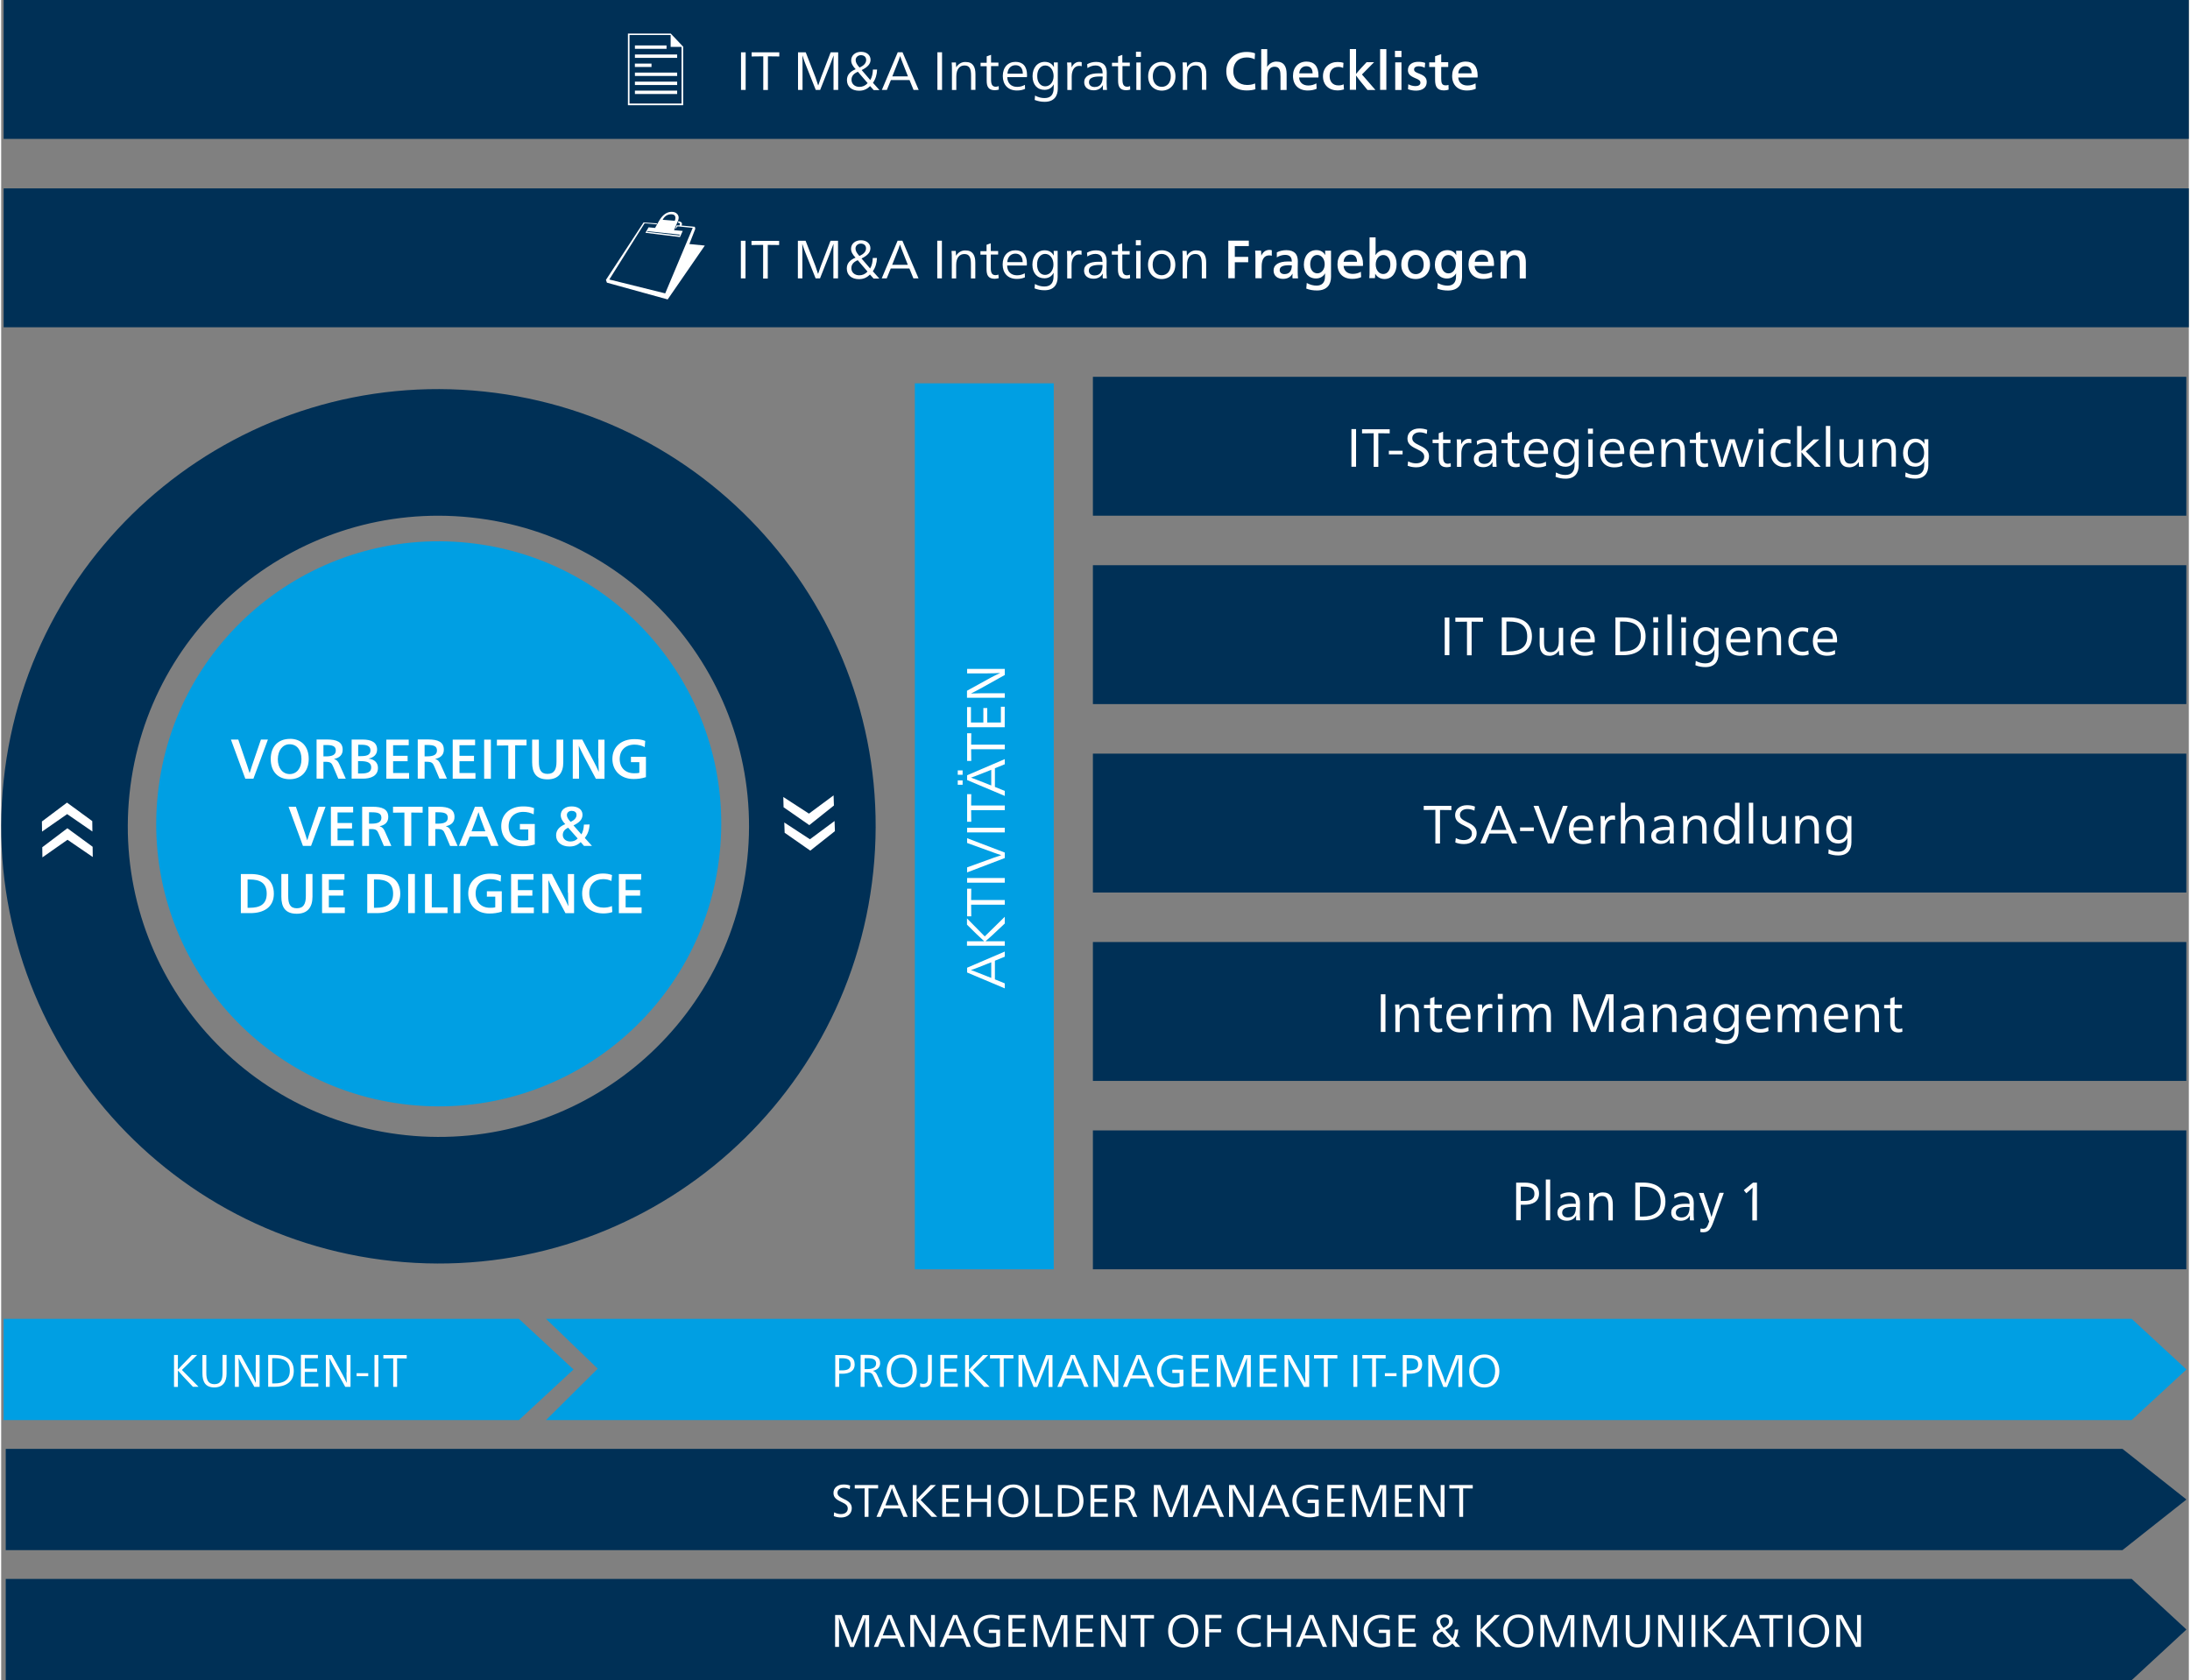 <?xml version="1.0" encoding="UTF-8"?>
<svg xmlns="http://www.w3.org/2000/svg" xmlns:xlink="http://www.w3.org/1999/xlink" id="Ebene_1" data-name="Ebene 1" viewBox="0 0 490.46 376.72" width="391" height="300">
  <rect x="0" y="0" width="490.46" height="376.72" fill="#808080" stroke="none"/>
  <defs>
    <style>
      .cls-1 {
        fill: none;
      }

      .cls-2 {
        clip-path: url(#clippath);
      }

      .cls-3 {
        fill: #009fe3;
      }

      .cls-4 {
        fill: #003056;
      }

      .cls-5 {
        fill: #fff;
      }

      .cls-6 {
        clip-path: url(#clippath-1);
      }

      .cls-7 {
        clip-path: url(#clippath-4);
      }

      .cls-8 {
        clip-path: url(#clippath-3);
      }

      .cls-9 {
        clip-path: url(#clippath-2);
      }

      .cls-10 {
        clip-path: url(#clippath-7);
      }

      .cls-11 {
        clip-path: url(#clippath-8);
      }

      .cls-12 {
        clip-path: url(#clippath-6);
      }

      .cls-13 {
        clip-path: url(#clippath-5);
      }

      .cls-14 {
        clip-path: url(#clippath-9);
      }

      .cls-15 {
        clip-path: url(#clippath-14);
      }

      .cls-16 {
        clip-path: url(#clippath-13);
      }

      .cls-17 {
        clip-path: url(#clippath-12);
      }

      .cls-18 {
        clip-path: url(#clippath-10);
      }

      .cls-19 {
        clip-path: url(#clippath-15);
      }

      .cls-20 {
        clip-path: url(#clippath-17);
      }

      .cls-21 {
        clip-path: url(#clippath-16);
      }

      .cls-22 {
        clip-path: url(#clippath-11);
      }
    </style>
    <clipPath id="clippath">
      <rect class="cls-1" x=".01" width="490.45" height="376.69"/>
    </clipPath>
    <clipPath id="clippath-1">
      <rect class="cls-1" x=".01" width="490.45" height="376.69"/>
    </clipPath>
    <clipPath id="clippath-2">
      <rect class="cls-1" x=".01" width="490.45" height="376.69"/>
    </clipPath>
    <clipPath id="clippath-3">
      <rect class="cls-1" x=".01" width="490.45" height="376.69"/>
    </clipPath>
    <clipPath id="clippath-4">
      <rect class="cls-1" x=".01" width="490.45" height="376.69"/>
    </clipPath>
    <clipPath id="clippath-5">
      <rect class="cls-1" x=".01" width="490.45" height="376.69"/>
    </clipPath>
    <clipPath id="clippath-6">
      <rect class="cls-1" x=".01" width="490.45" height="376.69"/>
    </clipPath>
    <clipPath id="clippath-7">
      <rect class="cls-1" x=".01" width="490.45" height="376.69"/>
    </clipPath>
    <clipPath id="clippath-8">
      <rect class="cls-1" x=".01" width="490.45" height="376.69"/>
    </clipPath>
    <clipPath id="clippath-9">
      <rect class="cls-1" x=".01" width="490.45" height="376.69"/>
    </clipPath>
    <clipPath id="clippath-10">
      <rect class="cls-1" x=".01" width="490.45" height="376.69"/>
    </clipPath>
    <clipPath id="clippath-11">
      <rect class="cls-1" x=".01" width="490.45" height="376.69"/>
    </clipPath>
    <clipPath id="clippath-12">
      <rect class="cls-1" x=".01" width="490.45" height="376.69"/>
    </clipPath>
    <clipPath id="clippath-13">
      <rect class="cls-1" x=".01" width="490.45" height="376.69"/>
    </clipPath>
    <clipPath id="clippath-14">
      <rect class="cls-1" x=".01" width="490.45" height="376.69"/>
    </clipPath>
    <clipPath id="clippath-15">
      <rect class="cls-1" x=".01" width="490.45" height="376.69"/>
    </clipPath>
    <clipPath id="clippath-16">
      <rect class="cls-1" x=".01" width="490.45" height="376.69"/>
    </clipPath>
    <clipPath id="clippath-17">
      <rect class="cls-1" x=".01" width="490.45" height="376.69"/>
    </clipPath>
  </defs>
  <rect class="cls-3" x="204.84" y="85.95" width="31.14" height="198.66"/>
  <rect class="cls-4" x="244.76" y="126.73" width="245.14" height="31.14"/>
  <rect class="cls-4" x="244.76" y="84.49" width="245.14" height="31.14"/>
  <rect class="cls-4" x=".55" y="42.24" width="489.91" height="31.14"/>
  <rect class="cls-4" x=".55" width="489.91" height="31.14"/>
  <rect class="cls-4" x="244.76" y="168.98" width="245.14" height="31.14"/>
  <rect class="cls-4" x="244.76" y="211.22" width="245.14" height="31.14"/>
  <rect class="cls-4" x="244.76" y="253.46" width="245.14" height="31.14"/>
  <polygon class="cls-3" points="122.15 318.41 477.65 318.41 489.93 307.06 477.65 295.71 122.15 295.71 133.75 306.89 122.15 318.41"/>
  <polyline class="cls-4" points="1.02 347.57 475.58 347.57 489.93 336.22 475.58 324.86 1.02 324.86"/>
  <polygon class="cls-4" points="1.02 354.02 1.02 376.72 477.65 376.72 489.93 365.37 477.65 354.02 1.02 354.02"/>
  <g class="cls-2">
    <path class="cls-5" d="m416.04,366.01c0,.62.03,1.82.06,2.33h-.03c-.22-.48-.56-1.21-.84-1.71l-2.49-4.51h-1.32v7.15h.87v-4.37c0-.62-.03-1.57-.06-2.02h.03c.2.45.62,1.23.93,1.79l2.58,4.6h1.18v-7.15h-.87v3.9h-.03Zm-9.59-3.31c1.49,0,2.44,1.15,2.44,3s-.98,2.97-2.41,2.97-2.44-1.18-2.44-2.97c-.03-1.79.95-3,2.41-3m.08-.7c-2.1,0-3.45,1.43-3.45,3.73s1.35,3.67,3.39,3.67,3.36-1.43,3.36-3.7c-.03-2.24-1.32-3.7-3.31-3.7m-5.05.11h-.87v7.15h.87v-7.15Zm-4.18,7.15v-6.39l2.16.03v-.78h-5.24v.78l2.21-.03v6.39h.87Zm-4.79-2.58h-2.97l.95-2.47c.14-.34.39-.98.5-1.37h.03c.11.39.39,1.07.5,1.37l.98,2.47Zm-1.01-4.57h-.93l-3.03,7.15h.95l.76-1.88h3.56l.76,1.88h.98l-3.06-7.15Zm-8.8,3.53h0c.48.53.93,1.04,1.15,1.29l2.19,2.33h1.26l-3.73-3.78,3.42-3.36h-1.18l-1.71,1.77c-.25.25-.93.95-1.4,1.49h-.03v-3.25h-.87v7.15h.87v-3.62h.03Zm-2.86-3.53h-.87v7.15h.87v-7.15Zm-3.73,3.9c0,.62.03,1.82.06,2.33h-.03c-.22-.48-.56-1.21-.84-1.71l-2.49-4.51h-1.32v7.15h.87v-4.37c0-.62-.03-1.57-.06-2.02h.03c.2.45.62,1.23.93,1.79l2.58,4.6h1.18v-7.15h-.87v3.9h-.03Zm-6.5-3.9h-.87v4.01c0,1.49-.36,2.55-1.82,2.55s-1.82-1.07-1.82-2.52v-4.01h-.87v4.15c0,1.79.64,3.11,2.66,3.11,1.91,0,2.75-1.23,2.75-3.11v-4.18h-.03Zm-13.46,0h-1.46v7.15h.87v-4.82c0-.34,0-1.15-.03-1.68h.03c.11.42.39,1.18.53,1.51l1.99,5.02h.81l2.02-5.1c.11-.31.36-.93.53-1.4h.03c-.03.53-.03,1.35-.03,1.68v4.82h.87v-7.15h-1.43l-1.82,4.77c-.11.31-.39,1.04-.5,1.49h-.03c-.14-.45-.39-1.18-.5-1.49l-1.88-4.79Zm-9.59,0h-1.46v7.15h.87v-4.82c0-.34,0-1.15-.03-1.68h.03c.11.42.39,1.18.53,1.51l1.99,5.02h.81l2.02-5.1c.11-.31.36-.93.53-1.4h.03c-.03.53-.03,1.35-.03,1.68v4.82h.87v-7.15h-1.43l-1.82,4.77c-.11.31-.39,1.04-.5,1.49h-.03c-.14-.45-.39-1.18-.5-1.49l-1.88-4.79Zm-6.42.59c1.49,0,2.44,1.15,2.44,3s-.98,2.97-2.41,2.97-2.44-1.18-2.44-2.97c-.03-1.79.98-3,2.41-3m.08-.7c-2.1,0-3.45,1.43-3.45,3.73s1.35,3.67,3.39,3.67,3.36-1.43,3.36-3.7c-.03-2.24-1.32-3.7-3.31-3.7m-8.47,3.64h0c.48.53.93,1.04,1.15,1.29l2.19,2.33h1.26l-3.73-3.78,3.42-3.36h-1.18l-1.71,1.77c-.25.25-.93.95-1.4,1.49h-.03v-3.25h-.87v7.15h.87v-3.62h.03Zm-6.81,2.33c-.45.5-.98.7-1.57.7-.84,0-1.51-.53-1.51-1.35,0-.64.34-1.15,1.21-1.51l1.88,2.16Zm-1.57-2.97c-.53-.62-.73-.98-.73-1.43,0-.53.45-.93,1.01-.93s.98.31.98.9c.03.67-.5,1.12-1.26,1.46m2.55.36c-.03.76-.17,1.46-.5,1.99l-1.63-1.91c1.07-.53,1.68-1.12,1.68-1.93,0-.9-.76-1.51-1.79-1.51s-1.88.67-1.88,1.6c0,.59.31,1.12.84,1.68-1.15.48-1.65,1.15-1.65,2.07,0,1.23.9,2.02,2.3,2.02.84,0,1.49-.25,2.1-.87l.67.76h1.09l-1.23-1.37c.48-.64.76-1.57.78-2.52h-.78Zm-8.72,3.14h-3.03v-2.58h2.75v-.73h-2.75v-2.33h2.94v-.76h-3.81v7.15h3.9v-.76Zm-5.89-6.11c-.64-.25-1.26-.34-1.91-.34-2.3,0-3.92,1.49-3.92,3.62s1.51,3.7,3.84,3.7c.67,0,1.35-.11,2.07-.34v-3.62h-2.49v.73h1.63v2.27c-.39.11-.78.14-1.21.14-1.71,0-2.92-1.15-2.92-2.89s1.23-2.89,3-2.89c.62,0,1.26.14,1.82.45l.08-.84Zm-8.24,3.62c0,.62.03,1.82.06,2.33h-.03c-.22-.48-.56-1.21-.84-1.71l-2.49-4.51h-1.32v7.15h.87v-4.37c0-.62-.03-1.57-.06-2.02h.03c.2.45.62,1.23.93,1.79l2.58,4.6h1.18v-7.15h-.87v3.9h-.03Zm-7.82.67h-2.97l.95-2.47c.14-.34.39-.98.5-1.37h.03c.11.39.39,1.07.5,1.37l.98,2.47Zm-1.01-4.57h-.93l-3.03,7.15h.95l.76-1.88h3.56l.76,1.88h.98l-3.06-7.15Zm-5.05,0h-.87v3.06h-3.59v-3.06h-.87v7.15h.87v-3.34h3.59v3.34h.87v-7.15Zm-6.73.17c-.48-.2-1.01-.25-1.57-.25-2.19,0-3.78,1.49-3.78,3.62,0,2.33,1.6,3.67,3.84,3.67.53,0,1.09-.08,1.51-.22l-.06-.84c-.5.22-.95.28-1.46.28-1.74,0-2.94-1.15-2.94-2.89s1.18-2.86,2.86-2.86c.56,0,1.09.11,1.49.31l.11-.81Zm-11.61,6.98v-3.25h2.66v-.73h-2.66v-2.44h2.78v-.76h-3.64v7.15h.87v.03Zm-5.83-6.56c1.49,0,2.44,1.15,2.44,3s-.98,2.97-2.41,2.97-2.44-1.18-2.44-2.97c-.03-1.79.95-3,2.41-3m.08-.7c-2.1,0-3.45,1.43-3.45,3.73s1.35,3.67,3.39,3.67,3.36-1.43,3.36-3.7c-.03-2.24-1.32-3.7-3.31-3.7m-8.77,7.26v-6.39l2.16.03v-.78h-5.24v.78l2.21-.03v6.39h.87Zm-5.07-3.25c0,.62.03,1.82.06,2.33h-.03c-.22-.48-.56-1.21-.84-1.71l-2.49-4.51h-1.32v7.15h.87v-4.37c0-.62-.03-1.57-.06-2.02h.03c.2.45.62,1.23.93,1.79l2.58,4.6h1.18v-7.15h-.87v3.9h-.03Zm-6.31,2.49h-3.03v-2.58h2.75v-.73h-2.75v-2.33h2.94v-.76h-3.81v7.15h3.9v-.76h0Zm-12.03-6.39h-1.46v7.15h.87v-4.82c0-.34,0-1.15-.03-1.68h.03c.11.42.39,1.18.53,1.51l1.99,5.02h.81l2.02-5.1c.11-.31.36-.93.53-1.4h.03c-.03.53-.03,1.35-.03,1.68v4.82h.87v-7.15h-1.43l-1.82,4.77c-.11.31-.39,1.04-.5,1.49h-.03c-.14-.45-.39-1.18-.5-1.49l-1.88-4.79Zm-3.17,6.39h-3.03v-2.58h2.75v-.73h-2.75v-2.33h2.94v-.76h-3.81v7.15h3.9v-.76h0Zm-5.86-6.11c-.64-.25-1.26-.34-1.91-.34-2.3,0-3.92,1.49-3.92,3.62s1.51,3.7,3.84,3.7c.7,0,1.35-.11,2.07-.34v-3.62h-2.49v.73h1.63v2.27c-.39.11-.78.14-1.21.14-1.71,0-2.92-1.15-2.92-2.89s1.23-2.89,3-2.89c.62,0,1.26.14,1.82.45l.08-.84Zm-8.47,4.29h-2.97l.95-2.47c.14-.34.39-.98.5-1.37h.03c.11.39.39,1.07.5,1.37l.98,2.47Zm-1.04-4.57h-.93l-3.03,7.15h.95l.76-1.88h3.56l.76,1.88h.98l-3.06-7.15Zm-5.91,3.9c0,.62.03,1.82.06,2.33h-.03c-.22-.48-.56-1.21-.84-1.71l-2.49-4.51h-1.32v7.15h.87v-4.37c0-.62-.03-1.57-.06-2.02h.03c.2.45.62,1.23.93,1.79l2.58,4.6h1.18v-7.15h-.87v3.9h-.03Zm-7.82.67h-2.97l.95-2.47c.14-.34.39-.98.5-1.37h.03c.11.39.39,1.07.5,1.37l.98,2.47Zm-1.01-4.57h-.93l-3.03,7.15h.95l.76-1.88h3.56l.76,1.88h.98l-3.06-7.15Zm-11.18,0h-1.46v7.15h.87v-4.82c0-.34,0-1.15-.03-1.68h.03c.11.42.39,1.18.53,1.51l1.99,5.02h.81l2.02-5.1c.11-.31.36-.93.53-1.4h.03c-.03.53-.03,1.35-.03,1.68v4.82h.87v-7.15h-1.43l-1.82,4.77c-.11.31-.39,1.04-.5,1.49h-.03c-.14-.45-.39-1.18-.5-1.49l-1.88-4.79Z"/>
  </g>
  <polygon class="cls-3" points=".55 295.71 .55 318.41 116.07 318.41 128.32 307.06 116.07 295.71 .55 295.71"/>
  <g>
    <g class="cls-6">
      <path class="cls-5" d="m327.76,340.11v-6.39l2.16.03v-.78h-5.24v.78l2.21-.03v6.39h.87Zm-5.07-3.25c0,.62.03,1.82.06,2.33h-.03c-.22-.48-.56-1.21-.84-1.71l-2.49-4.51h-1.32v7.15h.87v-4.37c0-.62-.03-1.57-.06-2.02h.03c.2.45.62,1.23.93,1.79l2.58,4.6h1.18v-7.15h-.87v3.9h-.03Zm-6.31,2.49h-3.03v-2.58h2.75v-.73h-2.75v-2.33h2.94v-.76h-3.81v7.15h3.9v-.76Zm-12.03-6.39h-1.46v7.15h.87v-4.82c0-.34,0-1.15-.03-1.68h.03c.11.42.39,1.18.53,1.51l1.99,5.02h.81l2.02-5.1c.11-.31.36-.93.53-1.4h.03c-.03.53-.03,1.35-.03,1.68v4.82h.87v-7.15h-1.43l-1.82,4.77c-.11.31-.39,1.04-.5,1.49h-.03c-.14-.45-.39-1.18-.5-1.49l-1.88-4.79Zm-3.14,6.39h-3.03v-2.58h2.75v-.73h-2.75v-2.33h2.94v-.76h-3.81v7.15h3.9v-.76Zm-5.89-6.11c-.64-.25-1.26-.34-1.91-.34-2.3,0-3.92,1.49-3.92,3.62s1.51,3.7,3.84,3.7c.67,0,1.35-.11,2.07-.34v-3.62h-2.49v.73h1.63v2.27c-.39.11-.78.14-1.21.14-1.71,0-2.92-1.15-2.92-2.89s1.23-2.89,3-2.89c.62,0,1.26.14,1.82.45l.08-.84Zm-8.47,4.29h-2.97l.95-2.47c.14-.34.39-.98.5-1.37h.03c.11.39.39,1.07.5,1.37l.98,2.47Zm-1.01-4.57h-.93l-3.03,7.15h.95l.76-1.88h3.56l.76,1.88h.98l-3.06-7.15Zm-5.94,3.9c0,.62.03,1.82.06,2.33h-.03c-.22-.48-.56-1.21-.84-1.71l-2.49-4.51h-1.32v7.15h.87v-4.37c0-.62-.03-1.57-.06-2.02h.03c.2.45.62,1.23.93,1.79l2.58,4.6h1.18v-7.15h-.87v3.9h-.03Zm-7.79.67h-2.97l.95-2.47c.14-.34.39-.98.5-1.37h.03c.11.39.39,1.07.5,1.37l.98,2.47Zm-1.01-4.57h-.93l-3.03,7.15h.95l.76-1.88h3.56l.76,1.88h.98l-3.06-7.15Zm-11.21,0h-1.46v7.15h.87v-4.82c0-.34,0-1.15-.03-1.68h.03c.11.42.39,1.18.53,1.51l1.99,5.02h.81l2.02-5.1c.11-.31.36-.93.53-1.4h.03c-.03.53-.03,1.35-.03,1.68v4.82h.87v-7.15h-1.43l-1.82,4.77c-.11.31-.39,1.04-.5,1.49h-.03c-.14-.45-.39-1.18-.5-1.49l-1.88-4.79Zm-9.19.73h.64c1.23,0,1.93.25,1.93,1.18,0,.84-.73,1.26-1.93,1.26h-.64v-2.44Zm-.9,6.42h.87v-3.25h.53c.93,0,1.21.22,1.51.93l1.04,2.33h.98l-1.21-2.64c-.22-.5-.5-.81-.95-.95v-.03c.95-.2,1.6-.76,1.6-1.71,0-1.32-1.01-1.85-2.64-1.85h-1.74v7.18Zm-1.68-.76h-3.03v-2.58h2.75v-.73h-2.75v-2.33h2.94v-.76h-3.81v7.15h3.9v-.76h0Zm-10.34-5.66h.53c1.99,0,3.42.64,3.42,2.83,0,2.05-1.4,2.83-3.42,2.83h-.53v-5.66Zm-.87-.73v7.15h1.51c2.3,0,4.23-1.01,4.23-3.56s-1.82-3.59-4.23-3.59h-1.51Zm-4.18,0h-.87v7.15h3.87v-.76h-3v-6.39Zm-5.86.59c1.49,0,2.44,1.15,2.44,3s-.98,2.97-2.41,2.97-2.44-1.18-2.44-2.97c0-1.79.98-3,2.41-3m.11-.7c-2.1,0-3.45,1.43-3.45,3.73s1.35,3.64,3.39,3.64,3.36-1.43,3.36-3.7c-.03-2.21-1.35-3.67-3.31-3.67m-5.05.11h-.87v3.06h-3.59v-3.06h-.9v7.15h.87v-3.34h3.59v3.34h.87v-7.15h.03Zm-7.04,6.39h-3.03v-2.58h2.75v-.73h-2.75v-2.33h2.94v-.76h-3.81v7.15h3.9v-.76Zm-9.61-2.86h0c.48.53.93,1.04,1.15,1.29l2.19,2.33h1.26l-3.73-3.78,3.42-3.36h-1.18l-1.71,1.77c-.25.25-.93.95-1.4,1.49h-.03v-3.25h-.87v7.15h.87v-3.62h.03Zm-4.06,1.04h-2.97l.95-2.47c.14-.34.39-.98.5-1.37h.03c.11.39.39,1.07.5,1.37l.98,2.47Zm-1.01-4.57h-.93l-3.03,7.15h.95l.76-1.88h3.56l.76,1.88h.98l-3.06-7.15Zm-5.75,7.15v-6.39l2.16.03v-.78h-5.24v.78l2.21-.03v6.39h.87Zm-4.12-7.01c-.48-.2-.98-.25-1.49-.25-1.35,0-2.24.78-2.24,1.88,0,.93.45,1.43,1.74,2.02,1.12.5,1.46.87,1.46,1.51,0,.76-.62,1.23-1.54,1.23-.48,0-.95-.11-1.51-.39l-.08.84c.5.2,1.07.31,1.65.31,1.4,0,2.38-.84,2.38-2.07,0-.93-.53-1.51-1.77-2.07-1.15-.53-1.43-.87-1.43-1.43,0-.64.59-1.09,1.4-1.09.42,0,.87.08,1.35.31l.08-.78Z"/>
    </g>
    <g class="cls-9">
      <path class="cls-5" d="m332.5,304.4c1.49,0,2.44,1.15,2.44,3s-.98,2.97-2.41,2.97-2.44-1.18-2.44-2.97c-.03-1.79.95-3,2.41-3m.08-.7c-2.1,0-3.45,1.43-3.45,3.73s1.35,3.67,3.39,3.67,3.36-1.43,3.36-3.7c-.03-2.24-1.32-3.7-3.31-3.7m-11.16.11h-1.46v7.15h.87v-4.82c0-.34,0-1.15-.03-1.68h.03c.11.42.39,1.18.53,1.51l1.99,5.02h.81l2.02-5.1c.11-.31.36-.93.53-1.4h.03c-.03.53-.03,1.35-.03,1.68v4.82h.87v-7.15h-1.43l-1.82,4.77c-.11.31-.39,1.04-.5,1.49h-.03c-.14-.45-.39-1.18-.5-1.49l-1.88-4.79Zm-6.31.73h.62c1.29,0,1.96.36,1.96,1.37s-.7,1.35-1.93,1.35h-.64v-2.72h0Zm-.87-.73v7.15h.87v-2.94h.7c1.51,0,2.78-.53,2.78-2.1s-1.15-2.1-2.75-2.1h-1.6Zm-1.4,4.09h-2.61v.67h2.61v-.67Zm-4.6,3.06v-6.39l2.16.03v-.78h-5.24v.78l2.21-.03v6.39h.87Zm-4.2-7.15h-.87v7.15h.87v-7.15Zm-6.62,7.15v-6.39l2.16.03v-.78h-5.24v.78l2.21-.03v6.39h.87Zm-5.07-3.25c0,.62.03,1.82.06,2.33h-.03c-.22-.48-.56-1.21-.84-1.71l-2.49-4.51h-1.32v7.15h.87v-4.37c0-.62-.03-1.57-.06-2.02h.03c.2.45.62,1.23.93,1.79l2.58,4.6h1.18v-7.15h-.87v3.9h-.03Zm-6.31,2.49h-3.03v-2.58h2.75v-.73h-2.75v-2.33h2.94v-.76h-3.81v7.15h3.9v-.76Zm-12.03-6.39h-1.46v7.15h.87v-4.82c0-.34,0-1.15-.03-1.68h.03c.11.42.39,1.18.53,1.51l1.99,5.02h.81l2.02-5.1c.11-.31.36-.93.53-1.4h.03c-.03.53-.03,1.35-.03,1.68v4.82h.87v-7.15h-1.43l-1.82,4.77c-.11.31-.39,1.04-.5,1.49h-.03c-.14-.45-.39-1.18-.5-1.49l-1.88-4.79Zm-3.17,6.39h-3.03v-2.58h2.75v-.73h-2.75v-2.33h2.94v-.76h-3.81v7.15h3.9v-.76h0Zm-5.86-6.11c-.64-.25-1.26-.34-1.91-.34-2.3,0-3.92,1.49-3.92,3.62s1.51,3.7,3.84,3.7c.7,0,1.35-.11,2.07-.34v-3.62h-2.49v.73h1.63v2.27c-.39.11-.78.14-1.21.14-1.71,0-2.92-1.15-2.92-2.89s1.23-2.89,3-2.89c.62,0,1.26.14,1.82.45l.08-.84Zm-8.47,4.29h-2.97l.95-2.47c.14-.34.39-.98.5-1.37h.03c.11.39.39,1.07.5,1.37l.98,2.47Zm-1.04-4.57h-.93l-3.03,7.15h.95l.76-1.88h3.56l.76,1.88h.98l-3.06-7.15Zm-5.91,3.9c0,.62.03,1.82.06,2.33h-.03c-.22-.48-.56-1.21-.84-1.71l-2.49-4.51h-1.32v7.15h.87v-4.37c0-.62-.03-1.57-.06-2.02h.03c.2.45.62,1.23.93,1.79l2.58,4.6h1.18v-7.15h-.87v3.9h-.03Zm-7.79.67h-2.97l.95-2.47c.14-.34.39-.98.5-1.37h.03c.11.39.39,1.07.5,1.37l.98,2.47Zm-1.04-4.57h-.9l-3.03,7.15h.95l.76-1.88h3.56l.76,1.88h.98l-3.08-7.15Zm-11.18,0h-1.46v7.15h.87v-4.82c0-.34,0-1.15-.03-1.68h.03c.11.42.39,1.18.53,1.51l1.99,5.02h.81l2.02-5.1c.11-.31.36-.93.53-1.4h.03c-.03.53-.03,1.35-.03,1.68v4.82h.87v-7.15h-1.43l-1.82,4.77c-.11.31-.39,1.04-.5,1.49h-.03c-.14-.45-.39-1.18-.5-1.49l-1.88-4.79Zm-4.77,7.15v-6.39l2.16.03v-.78h-5.24v.78l2.21-.03v6.39h.87Zm-7.76-3.62h0c.48.53.93,1.04,1.15,1.29l2.19,2.33h1.26l-3.73-3.78,3.42-3.36h-1.18l-1.71,1.77c-.25.25-.93.95-1.4,1.49h-.03v-3.25h-.87v7.15h.87v-3.62h.03Zm-2.55,2.86h-3.03v-2.58h2.75v-.73h-2.75v-2.33h2.94v-.76h-3.81v7.15h3.9v-.76h0Zm-8.47.73c.22.08.53.11.84.11,1.32,0,1.82-.87,1.82-2.02v-5.24h-.87v5.02c0,1.04-.25,1.49-1.09,1.49-.22,0-.45-.06-.67-.14v.78h-.03Zm-4.09-6.53c1.49,0,2.44,1.15,2.44,3s-.98,2.97-2.41,2.97-2.44-1.18-2.44-2.97c-.03-1.79.95-3,2.41-3m.08-.7c-2.1,0-3.45,1.43-3.45,3.73s1.35,3.67,3.39,3.67,3.36-1.43,3.36-3.7c-.03-2.24-1.35-3.7-3.31-3.7m-8.38.84h.64c1.23,0,1.93.28,1.93,1.18,0,.84-.73,1.26-1.93,1.26h-.64v-2.44Zm-.9,6.42h.87v-3.25h.53c.93,0,1.21.22,1.51.93l1.04,2.33h.98l-1.21-2.64c-.22-.5-.5-.81-.95-.95v-.03c.95-.2,1.6-.76,1.6-1.71,0-1.32-1.01-1.85-2.64-1.85h-1.74v7.18Zm-4.82-6.42h.62c1.29,0,1.96.36,1.96,1.37s-.7,1.35-1.93,1.35h-.64v-2.72Zm-.87-.73v7.15h.87v-2.94h.7c1.51,0,2.78-.53,2.78-2.1s-1.15-2.1-2.75-2.1h-1.6Z"/>
    </g>
    <g class="cls-8">
      <path class="cls-5" d="m88.76,310.96v-6.39l2.16.03v-.78h-5.24v.78l2.21-.03v6.39h.87Zm-4.2-7.15h-.87v7.15h.87v-7.15Zm-2.27,4.09h-2.61v.67h2.61v-.67Zm-4.88-.2c0,.62.03,1.82.06,2.33h-.03c-.22-.48-.56-1.21-.84-1.71l-2.49-4.51h-1.32v7.15h.87v-4.37c0-.62-.03-1.57-.06-2.02h.03c.2.45.62,1.23.93,1.79l2.58,4.6h1.18v-7.15h-.87v3.9h-.03Zm-6.31,2.49h-3.03v-2.58h2.75v-.73h-2.75v-2.33h2.94v-.76h-3.81v7.15h3.9v-.76Zm-10.34-5.66h.53c1.99,0,3.42.64,3.42,2.83,0,2.05-1.4,2.83-3.42,2.83h-.53v-5.66Zm-.9-.73v7.15h1.51c2.3,0,4.23-1.01,4.23-3.56s-1.82-3.59-4.23-3.59h-1.51Zm-2.83,3.9c0,.62.03,1.82.06,2.33h-.03c-.22-.48-.56-1.21-.84-1.71l-2.49-4.51h-1.32v7.15h.87v-4.37c0-.62-.03-1.57-.06-2.02h.03c.2.45.62,1.23.93,1.79l2.58,4.6h1.18v-7.15h-.87v3.9h-.03Zm-6.53-3.9h-.87v4.01c0,1.49-.36,2.55-1.82,2.55s-1.82-1.07-1.82-2.52v-4.01h-.87v4.15c0,1.79.64,3.11,2.66,3.11,1.91,0,2.75-1.23,2.75-3.11v-4.18h-.03Zm-10.85,3.53h0c.48.53.93,1.04,1.15,1.29l2.19,2.33h1.26l-3.73-3.78,3.42-3.36h-1.18l-1.71,1.77c-.25.25-.93.95-1.4,1.49h-.03v-3.25h-.87v7.15h.87v-3.62h.03Z"/>
    </g>
    <g class="cls-7">
      <path class="cls-5" d="m221.16,150.98c.73,0,2.16-.03,2.75-.08v.03c-.56.25-1.43.67-2.05,1.01l-5.33,2.94v1.57h8.47v-1.01h-5.16c-.73,0-1.85.03-2.38.06v-.03c.53-.25,1.46-.73,2.1-1.09l5.44-3.03v-1.37h-8.44v1.01h4.6Zm2.97,7.46v3.56h-3.06v-3.25h-.87v3.25h-2.78v-3.45h-.87v4.51h8.44v-4.6h-.87v-.03Zm.87,8.52h-7.54l.03-2.55h-.93v6.2h.93l-.03-2.61h7.54v-1.04Zm-10.54,6.76h1.09v-.98h-1.09v.98Zm0,2.24h1.09v-.98h-1.09v.98Zm7.51-3.34v3.5l-2.92-1.15c-.39-.17-1.15-.45-1.6-.59v-.03c.45-.14,1.23-.45,1.6-.59l2.92-1.15Zm-5.41,1.21v1.07l8.44,3.56v-1.12l-2.21-.9v-4.18l2.21-.9v-1.15l-8.44,3.62Zm8.44,6.78h-7.54l.03-2.55h-.93v6.2h.93l-.03-2.61h7.54v-1.04Zm-8.44,6.03h8.44v-1.04h-8.44v1.04Zm0,7.82v1.15l8.44-3.22v-1.23l-8.44-3.22v1.07l6.05,2.19c.39.14,1.09.39,1.57.53v.03c-.45.14-1.18.39-1.57.53l-6.05,2.19Zm0,3.45h8.44v-1.04h-8.44v1.04Zm8.44,3.9h-7.54l.03-2.55h-.93v6.2h.93l-.03-2.61h7.54v-1.04Zm-4.26,9.19h0c.64-.56,1.21-1.07,1.51-1.35l2.75-2.58v-1.51l-4.49,4.4-3.98-4.04v1.4l2.07,2.05c.28.28,1.15,1.09,1.77,1.65v.03h-3.84v1.01h8.47v-1.01h-4.26v-.06Zm1.23,4.77v3.5l-2.92-1.15c-.39-.17-1.15-.45-1.6-.59v-.03c.45-.14,1.23-.45,1.6-.59l2.92-1.15Zm-5.41,1.21v1.07l8.44,3.56v-1.12l-2.21-.9v-4.18l2.21-.9v-1.15l-8.44,3.62Z"/>
    </g>
    <g class="cls-13">
      <path class="cls-5" d="m431.17,98.5c0,.31,0,.62.03,1.01h-.03c-.36-.67-1.04-1.15-2.02-1.15-1.65,0-2.75,1.32-2.75,3.22s1.07,3.06,2.69,3.06c1.01,0,1.68-.53,2.05-1.21h.03c-.03.25-.03.56-.03.78,0,1.37-.56,2.27-2.05,2.27-.73,0-1.4-.17-2.13-.56l-.08.98c.73.28,1.43.42,2.24.42,2.1,0,2.94-1.29,2.94-2.97v-5.86h-.9Zm-1.93.67c1.12,0,1.88,1.04,1.88,2.38s-.81,2.3-1.88,2.3-1.79-.93-1.79-2.3.73-2.38,1.79-2.38m-8.77.39c0-.34-.03-.78-.06-1.07h-.95c.06.53.06,1.18.06,1.85v4.32h.98v-3.03c0-1.71.78-2.47,1.85-2.47,1.23,0,1.46.93,1.46,2.33v3.14h.98v-3.53c0-1.6-.53-2.75-2.21-2.75-.93,0-1.63.48-2.1,1.21h0Zm-4.01,4.04c0,.34.03.78.06,1.07h.95c-.06-.53-.06-1.18-.06-1.85v-4.32h-.98v3c0,1.71-.78,2.47-1.85,2.47-1.23,0-1.46-.93-1.46-2.33v-3.14h-.98v3.53c0,1.6.53,2.75,2.21,2.75.9,0,1.63-.45,2.1-1.18h0Zm-6.39-8.1h-.98v9.14h.98v-9.14Zm-3.45,9.17h1.32l-3.34-3.45,3.03-2.69h-1.32l-1.51,1.43c-.39.36-.87.84-1.15,1.15h-.03v-5.58h-.98v9.14h.98v-3.25h.03c.31.39.7.87,1.09,1.26l1.88,1.99Zm-5.41-6.03c-.42-.17-.87-.22-1.35-.22-1.88,0-3.14,1.32-3.14,3.17s1.23,3.14,3.14,3.14c.53,0,1.01-.08,1.43-.25l-.08-.9c-.45.22-.84.31-1.29.31-1.32,0-2.16-.98-2.16-2.33s.87-2.27,2.13-2.27c.45,0,.84.08,1.23.25l.08-.9Zm-6.17-.14h-.98v6.17h.98v-6.17Zm.06-2.41h-1.12v1.15h1.12v-1.15Zm-8.77,8.58l1.32-4.18c.08-.28.28-.9.34-1.23h.03c.08.34.25.98.34,1.23l1.32,4.18h1.15l2.02-6.17h-.98l-1.18,3.92c-.11.36-.28,1.04-.39,1.46h-.03c-.08-.42-.28-1.07-.39-1.46l-1.23-3.92h-1.21l-1.23,3.92c-.11.36-.31,1.07-.42,1.46h-.03c-.08-.42-.25-1.09-.36-1.49l-1.15-3.9h-1.07l1.99,6.17s1.18,0,1.18,0Zm-5.41-7.88l-.95.34v1.43h-1.37v.78h1.37v3.28c0,1.26.36,2.13,1.82,2.13.31,0,.62-.06.9-.14l-.03-.78c-.22.08-.42.14-.64.14-.84,0-1.07-.59-1.07-1.57v-3.06h1.65v-.78h-1.65v-1.77h-.03Zm-7.76,2.78c0-.34-.03-.78-.06-1.07h-.95c.06.53.06,1.18.06,1.85v4.32h.98v-3.03c0-1.71.78-2.47,1.85-2.47,1.23,0,1.46.93,1.46,2.33v3.14h.98v-3.53c0-1.6-.53-2.75-2.21-2.75-.93,0-1.63.48-2.1,1.21h0Zm-7.01,1.46c.08-1.23.84-1.91,1.82-1.91s1.63.62,1.63,1.91h-3.45Zm4.37.76c0-.14.03-.31.03-.42,0-2.02-.98-3-2.58-3-1.71,0-2.86,1.23-2.86,3.17s1.15,3.25,3.17,3.25c.7,0,1.29-.11,1.82-.36l-.03-.9c-.53.28-1.07.45-1.74.45-1.32,0-2.19-.81-2.21-2.19h4.4Zm-11.02-.76c.08-1.23.84-1.91,1.82-1.91s1.63.62,1.63,1.91h-3.45Zm4.37.76c0-.14.03-.31.03-.42,0-2.02-.98-3-2.58-3-1.71,0-2.86,1.23-2.86,3.17s1.15,3.25,3.17,3.25c.7,0,1.29-.11,1.82-.36l-.03-.9c-.53.28-1.07.45-1.74.45-1.32,0-2.19-.81-2.21-2.19h4.4Zm-7.06-3.28h-.98v6.17h.98v-6.17Zm.06-2.41h-1.12v1.15h1.12v-1.15Zm-4.09,2.41c0,.31,0,.62.03,1.01h-.03c-.36-.67-1.04-1.15-2.02-1.15-1.65,0-2.75,1.32-2.75,3.22s1.07,3.06,2.69,3.06c1.01,0,1.68-.53,2.05-1.21h.03c-.03.25-.03.56-.03.78,0,1.37-.56,2.27-2.05,2.27-.73,0-1.4-.17-2.13-.56l-.08.98c.73.28,1.43.42,2.24.42,2.1,0,2.94-1.29,2.94-2.97v-5.86h-.9Zm-1.93.67c1.12,0,1.88,1.04,1.88,2.38s-.81,2.3-1.88,2.3-1.79-.93-1.79-2.3.73-2.38,1.79-2.38m-8.44,1.85c.08-1.23.84-1.91,1.82-1.91s1.63.62,1.63,1.91h-3.45Zm4.37.76c0-.14.03-.31.03-.42,0-2.02-.98-3-2.58-3-1.71,0-2.86,1.23-2.86,3.17s1.15,3.25,3.17,3.25c.7,0,1.29-.11,1.82-.36l-.03-.9c-.53.28-1.07.45-1.74.45-1.32,0-2.19-.81-2.21-2.19h4.4Zm-8.1-4.99l-.95.34v1.43h-1.37v.78h1.37v3.28c0,1.26.36,2.13,1.82,2.13.31,0,.62-.06.9-.14l-.03-.78c-.22.08-.42.14-.64.14-.84,0-1.07-.59-1.07-1.57v-3.06h1.65v-.78h-1.65v-1.77h-.03Zm-4.37,4.88c0,1.6-.62,2.33-1.82,2.33-.76,0-1.26-.42-1.26-1.07,0-.9.81-1.29,2.41-1.29.28,0,.5,0,.67.03Zm-3.42-1.91c.53-.36,1.18-.59,1.79-.59,1.12,0,1.6.62,1.6,1.68v.11c-.25-.03-.62-.03-.87-.03-2.1,0-3.25.7-3.25,1.99,0,1.12.84,1.82,2.13,1.82.98,0,1.68-.45,2.05-1.15h.03c0,.17-.03.42-.03.56,0,.17,0,.42.03.5h.9c-.06-.45-.08-1.15-.08-1.85,0-.28.03-1.23.03-2.02,0-1.43-.64-2.41-2.38-2.41-.7,0-1.43.17-2.02.53l.08.84Zm-3.56-.14c0-.31,0-.78-.06-1.12h-.95c.06.53.06,1.18.06,1.85v4.32h.98v-2.97c0-1.49.64-2.41,1.68-2.41.22,0,.42.03.56.08v-.9c-.17-.06-.34-.08-.56-.08-.76-.03-1.4.5-1.71,1.23h0Zm-4.09-2.83l-.95.34v1.43h-1.37v.78h1.37v3.28c0,1.26.36,2.13,1.82,2.13.31,0,.62-.06.9-.14l-.03-.78c-.22.08-.42.14-.64.14-.84,0-1.07-.59-1.07-1.57v-3.06h1.65v-.78h-1.65v-1.77h-.03Zm-3.53-.42c-.56-.22-1.15-.31-1.77-.31-1.6,0-2.66.93-2.66,2.21,0,1.07.53,1.68,2.05,2.38,1.35.62,1.71,1.04,1.71,1.77,0,.9-.73,1.46-1.82,1.46-.56,0-1.12-.11-1.79-.45l-.11.98c.59.25,1.26.36,1.96.36,1.68,0,2.83-.98,2.83-2.44,0-1.09-.62-1.79-2.07-2.44-1.35-.62-1.68-1.04-1.68-1.68,0-.76.7-1.29,1.65-1.29.5,0,1.01.11,1.6.36l.11-.93Zm-5.52,4.68h-3.08v.81h3.08v-.81Zm-5.44,3.62v-7.54l2.55.03v-.93h-6.2v.93l2.61-.03v7.54h1.04Zm-4.99-8.47h-1.04v8.44h1.04v-8.44Z"/>
    </g>
    <g class="cls-12">
      <path class="cls-5" d="m407.21,143.27c.08-1.23.84-1.91,1.82-1.91s1.63.62,1.63,1.91h-3.45Zm4.37.76c0-.14.03-.31.03-.42,0-2.02-.98-3-2.58-3-1.71,0-2.86,1.23-2.86,3.17s1.15,3.25,3.17,3.25c.7,0,1.29-.11,1.82-.36l-.03-.9c-.53.28-1.07.45-1.74.45-1.32,0-2.19-.81-2.21-2.19h4.4Zm-6.42-3.14c-.42-.17-.87-.22-1.35-.22-1.88,0-3.14,1.32-3.14,3.17s1.23,3.14,3.14,3.14c.53,0,1.01-.08,1.43-.25l-.08-.9c-.45.22-.84.31-1.29.31-1.32,0-2.16-.98-2.16-2.33s.87-2.27,2.13-2.27c.45,0,.84.08,1.23.25l.08-.9Zm-10.43.93c0-.34-.03-.78-.06-1.07h-.95c.06.53.06,1.18.06,1.85v4.32h.98v-3c0-1.71.78-2.47,1.85-2.47,1.23,0,1.46.93,1.46,2.33v3.14h.98v-3.53c0-1.6-.53-2.75-2.21-2.75-.9-.03-1.63.45-2.1,1.18h0Zm-7.01,1.46c.08-1.23.84-1.91,1.82-1.91s1.63.62,1.63,1.91h-3.45Zm4.4.76c0-.14.03-.31.03-.42,0-2.02-.98-3-2.58-3-1.71,0-2.86,1.23-2.86,3.17s1.15,3.25,3.17,3.25c.7,0,1.29-.11,1.82-.36l-.03-.9c-.53.28-1.07.45-1.74.45-1.32,0-2.19-.81-2.21-2.19h4.4Zm-7.99-3.28c0,.31,0,.62.03,1.01h-.03c-.36-.67-1.04-1.15-2.02-1.15-1.65,0-2.75,1.32-2.75,3.22s1.07,3.06,2.69,3.06c1.01,0,1.68-.53,2.05-1.21h.03c-.03.25-.03.56-.03.78,0,1.37-.56,2.27-2.05,2.27-.73,0-1.4-.17-2.13-.56l-.08.98c.73.28,1.43.42,2.24.42,2.1,0,2.94-1.29,2.94-2.97v-5.86h-.9Zm-1.93.67c1.12,0,1.88,1.04,1.88,2.38s-.81,2.3-1.88,2.3-1.79-.93-1.79-2.3c-.03-1.37.73-2.38,1.79-2.38m-4.51-.67h-.98v6.17h.98v-6.17Zm.06-2.38h-1.12v1.15h1.12v-1.15Zm-3.2-.62h-.98v9.14h.98v-9.14Zm-3.11,3h-.98v6.17h.98v-6.17Zm.06-2.38h-1.12v1.15h1.12v-1.15Zm-8.55.98h.62c2.33,0,4.04.78,4.04,3.36,0,2.41-1.65,3.34-4.04,3.34h-.62v-6.7Zm-1.04-.9v8.44h1.77c2.72,0,4.99-1.21,4.99-4.2s-2.16-4.26-4.99-4.26h-1.77v.03Zm-9.05,4.82c.08-1.23.84-1.91,1.82-1.91s1.63.62,1.63,1.91h-3.45Zm4.4.76c0-.14.03-.31.03-.42,0-2.02-.98-3-2.58-3-1.71,0-2.86,1.23-2.86,3.17s1.15,3.25,3.17,3.25c.7,0,1.29-.11,1.82-.36l-.03-.9c-.53.28-1.07.45-1.74.45-1.32,0-2.19-.81-2.21-2.19h4.4Zm-8.02,1.82c0,.34.03.78.06,1.07h.95c-.06-.53-.06-1.18-.06-1.85v-4.32h-.98v3c0,1.71-.78,2.47-1.85,2.47-1.23,0-1.46-.93-1.46-2.33v-3.14h-.98v3.53c0,1.6.53,2.75,2.21,2.75.9,0,1.63-.45,2.1-1.18h0Zm-11.77-6.5h.62c2.33,0,4.04.78,4.04,3.36,0,2.41-1.65,3.34-4.04,3.34h-.62v-6.7Zm-1.04-.9v8.44h1.77c2.72,0,4.99-1.21,4.99-4.2s-2.16-4.26-4.99-4.26h-1.77v.03Zm-6.76,8.47v-7.54l2.55.03v-.93h-6.2v.93l2.61-.03v7.54h1.04Zm-4.99-8.47h-1.04v8.44h1.04v-8.44Z"/>
    </g>
    <g class="cls-10">
      <path class="cls-5" d="m413.93,182.99c0,.31,0,.62.03,1.01h-.03c-.36-.67-1.04-1.15-2.02-1.15-1.65,0-2.75,1.32-2.75,3.22s1.07,3.06,2.69,3.06c1.01,0,1.68-.53,2.05-1.21h.03c-.03.25-.03.56-.03.78,0,1.37-.56,2.27-2.05,2.27-.73,0-1.4-.17-2.13-.56l-.08.98c.73.28,1.43.42,2.24.42,2.1,0,2.94-1.29,2.94-2.97v-5.86h-.9Zm-1.93.67c1.12,0,1.88,1.04,1.88,2.38s-.81,2.3-1.88,2.3-1.79-.93-1.79-2.3c-.03-1.37.73-2.38,1.79-2.38m-8.8.39c0-.34-.03-.78-.06-1.07h-.95c.06.53.06,1.18.06,1.85v4.32h.98v-3c0-1.71.78-2.47,1.85-2.47,1.23,0,1.46.93,1.46,2.33v3.14h.98v-3.53c0-1.6-.53-2.75-2.21-2.75-.9-.03-1.63.45-2.1,1.18h0Zm-4.01,4.04c0,.34.03.78.06,1.07h.95c-.06-.53-.06-1.18-.06-1.85v-4.32h-.98v3.03c0,1.71-.78,2.47-1.85,2.47-1.23,0-1.46-.93-1.46-2.33v-3.14h-.98v3.53c0,1.6.53,2.75,2.21,2.75.92-.03,1.63-.48,2.1-1.21h0Zm-6.39-8.1h-.98v9.14h.98v-9.14Zm-6,3.67c1.12,0,1.88,1.04,1.88,2.44s-.81,2.38-1.88,2.38c-1.12,0-1.82-1.04-1.82-2.38.03-1.43.76-2.44,1.82-2.44m2.89-3.67h-.98v2.47c0,.62,0,1.18.03,1.54h-.03c-.36-.7-1.15-1.15-2.05-1.15-1.65,0-2.69,1.35-2.69,3.28s1.01,3.17,2.69,3.17c.95,0,1.68-.48,2.13-1.26h.03c0,.39,0,.78.03,1.12h.93c-.06-.53-.06-1.21-.06-1.85v-7.32h-.03Zm-11.66,4.06c0-.34-.03-.78-.06-1.07h-.95c.06.53.06,1.18.06,1.85v4.32h.98v-3c0-1.71.78-2.47,1.85-2.47,1.23,0,1.46.93,1.46,2.33v3.14h.98v-3.53c0-1.6-.53-2.75-2.21-2.75-.93-.03-1.63.45-2.1,1.18h0Zm-3.95,2.1c0,1.6-.62,2.33-1.82,2.33-.76,0-1.26-.42-1.26-1.07,0-.9.81-1.29,2.41-1.29.28,0,.53,0,.67.03Zm-3.42-1.91c.53-.36,1.18-.59,1.79-.59,1.12,0,1.6.62,1.6,1.68v.11c-.25-.03-.62-.03-.87-.03-2.1,0-3.25.7-3.25,1.99,0,1.12.84,1.82,2.13,1.82.98,0,1.68-.45,2.05-1.15h.03c0,.17-.03.42-.03.56,0,.17,0,.42.03.5h.9c-.06-.45-.08-1.15-.08-1.85,0-.28.03-1.23.03-2.02,0-1.43-.64-2.41-2.38-2.41-.7,0-1.43.17-2.02.53l.08.84Zm-6.56-4.26h-.98v9.14h.98v-3.03c0-1.71.81-2.47,1.85-2.47,1.26,0,1.46.98,1.46,2.33v3.14h.98v-3.53c0-1.6-.53-2.75-2.21-2.75-.93,0-1.65.48-2.1,1.21h-.03c.03-.34.03-1.09.03-1.68v-2.35h.03Zm-4.54,4.12c0-.31,0-.78-.06-1.12h-.95c.06.53.06,1.18.06,1.85v4.32h.98v-2.97c0-1.49.64-2.41,1.68-2.41.22,0,.42.03.56.08v-.93c-.17-.06-.34-.08-.56-.08-.76,0-1.4.53-1.71,1.26h0Zm-7.04,1.4c.08-1.23.84-1.91,1.82-1.91s1.63.62,1.63,1.91h-3.45Zm4.37.76c0-.14.03-.31.03-.42,0-2.02-.98-3-2.58-3-1.71,0-2.86,1.23-2.86,3.17s1.15,3.25,3.17,3.25c.7,0,1.29-.11,1.82-.36l-.03-.9c-.53.28-1.07.45-1.74.45-1.32,0-2.19-.81-2.21-2.19h4.4Zm-12.19-5.58h-1.15l3.22,8.44h1.23l3.22-8.44h-1.07l-2.19,6.05c-.14.39-.39,1.09-.53,1.57h-.03c-.14-.45-.39-1.18-.53-1.57l-2.19-6.05Zm-1.09,4.85h-3.08v.81h3.08v-.81Zm-6.14.56h-3.5l1.15-2.92c.17-.39.45-1.15.59-1.6h.03c.14.45.45,1.23.59,1.6l1.15,2.92Zm-1.21-5.41h-1.07l-3.56,8.44h1.12l.9-2.21h4.18l.9,2.21h1.15l-3.62-8.44Zm-5.86.17c-.56-.22-1.15-.31-1.77-.31-1.6,0-2.66.93-2.66,2.21,0,1.07.53,1.68,2.05,2.38,1.35.62,1.71,1.04,1.71,1.77,0,.9-.73,1.46-1.82,1.46-.56,0-1.12-.11-1.79-.45l-.11.98c.59.25,1.26.36,1.96.36,1.68,0,2.83-.98,2.83-2.44,0-1.09-.62-1.79-2.07-2.44-1.35-.62-1.68-1.04-1.68-1.68,0-.76.7-1.29,1.65-1.29.5,0,1.01.11,1.6.36l.11-.93Zm-7.82,8.3v-7.54l2.55.03v-.95h-6.2v.93l2.61-.03v7.54h1.04v.03Z"/>
    </g>
    <g class="cls-11">
      <path class="cls-5" d="m424.47,223.53l-.95.34v1.43h-1.37v.78h1.37v3.28c0,1.26.36,2.13,1.82,2.13.31,0,.62-.06.9-.14l-.03-.78c-.22.08-.42.14-.64.14-.84,0-1.07-.59-1.07-1.57v-3.06h1.65v-.81h-1.65v-1.74h-.03Zm-7.79,2.78c0-.34-.03-.78-.06-1.07h-.95c.06.53.06,1.18.06,1.85v4.32h.98v-3c0-1.71.78-2.47,1.85-2.47,1.23,0,1.46.93,1.46,2.33v3.14h.98v-3.53c0-1.6-.53-2.75-2.21-2.75-.93-.03-1.63.45-2.1,1.18h0Zm-7.01,1.46c.08-1.23.84-1.91,1.82-1.91s1.63.62,1.63,1.91h-3.45Zm4.37.76c0-.14.03-.31.03-.42,0-2.02-.98-3-2.55-3-1.71,0-2.86,1.23-2.86,3.17s1.15,3.25,3.17,3.25c.7,0,1.29-.11,1.82-.36l-.03-.9c-.53.28-1.07.45-1.74.45-1.32,0-2.19-.81-2.21-2.19h4.37Zm-14.83-2.21c0-.31,0-.78-.03-1.07h-.95c.06.53.06,1.18.06,1.85v4.32h.98v-2.97c0-1.63.7-2.49,1.71-2.49.84,0,1.18.56,1.18,1.93v3.53h.98v-2.92c0-1.74.62-2.55,1.63-2.55,1.07,0,1.23.84,1.23,2.21v3.25h.98v-3.7c0-1.63-.59-2.61-2.02-2.61-.95,0-1.65.5-2.07,1.35-.25-.81-.84-1.35-1.74-1.35-.81,0-1.54.5-1.93,1.21h0Zm-6.98,1.46c.08-1.23.84-1.91,1.82-1.91s1.63.62,1.63,1.91h-3.45Zm4.4.76c0-.14.03-.31.03-.42,0-2.02-.98-3-2.58-3-1.71,0-2.86,1.23-2.86,3.17s1.15,3.25,3.17,3.25c.7,0,1.29-.11,1.82-.36l-.03-.9c-.53.28-1.07.45-1.74.45-1.32,0-2.19-.81-2.21-2.19h4.4Zm-7.99-3.28c0,.31,0,.62.03,1.01h-.03c-.36-.67-1.04-1.15-2.02-1.15-1.65,0-2.75,1.32-2.75,3.22s1.07,3.06,2.69,3.06c1.01,0,1.68-.53,2.05-1.21h.03c-.03.25-.03.56-.03.78,0,1.37-.56,2.27-2.05,2.27-.73,0-1.4-.17-2.13-.56l-.08.98c.73.28,1.43.42,2.24.42,2.1,0,2.94-1.29,2.94-2.97v-5.86h-.9Zm-1.93.67c1.12,0,1.88,1.04,1.88,2.38s-.81,2.3-1.88,2.3-1.79-.93-1.79-2.3c-.03-1.37.73-2.38,1.79-2.38m-5.41,2.49c0,1.6-.62,2.33-1.82,2.33-.76,0-1.26-.42-1.26-1.07,0-.9.81-1.29,2.41-1.29.31,0,.53,0,.67.03Zm-3.39-1.91c.53-.36,1.18-.59,1.79-.59,1.12,0,1.6.62,1.6,1.68v.11c-.28-.03-.62-.03-.87-.03-2.1,0-3.25.7-3.25,1.99,0,1.12.84,1.82,2.13,1.82.98,0,1.68-.45,2.05-1.15h.03c0,.17-.03.42-.03.56,0,.17,0,.42.03.5h.9c-.06-.45-.08-1.15-.08-1.85,0-.28.03-1.23.03-2.02,0-1.43-.64-2.41-2.38-2.41-.7,0-1.43.17-2.02.53l.08.84Zm-6.64-.2c0-.34-.03-.78-.06-1.07h-.95c.06.53.06,1.18.06,1.85v4.32h.98v-3c0-1.71.78-2.47,1.85-2.47,1.23,0,1.46.93,1.46,2.33v3.14h.98v-3.53c0-1.6-.53-2.75-2.21-2.75-.9-.03-1.63.45-2.1,1.18h0Zm-3.92,2.1c0,1.6-.62,2.33-1.82,2.33-.76,0-1.26-.42-1.26-1.07,0-.9.81-1.29,2.41-1.29.28,0,.5,0,.67.03Zm-3.42-1.91c.53-.36,1.18-.59,1.79-.59,1.12,0,1.6.62,1.6,1.68v.11c-.25-.03-.62-.03-.87-.03-2.1,0-3.25.7-3.25,1.99,0,1.12.84,1.82,2.13,1.82.98,0,1.68-.45,2.05-1.15h.03c0,.17-.03.42-.03.56,0,.17,0,.42.03.5h.9c-.06-.45-.08-1.15-.08-1.85,0-.28.03-1.23.03-2.02,0-1.43-.64-2.41-2.38-2.41-.7,0-1.43.17-2.02.53l.08.84Zm-9.7-3.56h-1.74v8.44h1.01v-5.69c0-.39,0-1.35-.03-1.99h.03c.14.5.48,1.4.62,1.77l2.35,5.91h.98l2.38-6.03c.14-.36.42-1.09.62-1.65h.03c-.03.64-.03,1.6-.03,1.99v5.69h1.04v-8.44h-1.68l-2.13,5.63c-.14.36-.45,1.23-.62,1.77h-.03c-.17-.53-.45-1.37-.59-1.77l-2.21-5.63Zm-14.58,3.36c0-.31,0-.78-.03-1.07h-.95c.06.53.06,1.18.06,1.85v4.32h.98v-2.97c0-1.63.7-2.49,1.71-2.49.84,0,1.18.56,1.18,1.93v3.53h.98v-2.92c0-1.74.62-2.55,1.63-2.55,1.07,0,1.26.84,1.26,2.21v3.25h.98v-3.7c0-1.63-.59-2.61-2.02-2.61-.95,0-1.65.5-2.07,1.35-.25-.81-.84-1.35-1.74-1.35s-1.57.5-1.96,1.21h0Zm-3.06-1.07h-.98v6.17h.98v-6.17Zm.06-2.38h-1.12v1.15h1.12v-1.15Zm-4.6,3.5c0-.31,0-.78-.06-1.12h-.95c.06.53.06,1.18.06,1.85v4.32h.98v-2.97c0-1.49.64-2.41,1.68-2.41.22,0,.42.03.56.08v-.9c-.17-.06-.34-.08-.56-.08-.76-.03-1.4.5-1.71,1.23h0Zm-7.04,1.4c.08-1.23.84-1.91,1.82-1.91s1.63.62,1.63,1.91h-3.45Zm4.4.76c0-.14.03-.31.03-.42,0-2.02-.98-3-2.58-3-1.71,0-2.86,1.23-2.86,3.17s1.15,3.25,3.17,3.25c.7,0,1.29-.11,1.82-.36l-.03-.9c-.53.28-1.07.45-1.74.45-1.32,0-2.19-.81-2.21-2.19h4.4Zm-8.1-4.99l-.95.34v1.43h-1.37v.78h1.37v3.28c0,1.26.36,2.13,1.82,2.13.31,0,.62-.06.9-.14l-.03-.78c-.22.08-.42.14-.64.14-.84,0-1.07-.59-1.07-1.57v-3.06h1.65v-.81h-1.65v-1.74h-.03Zm-7.79,2.78c0-.34-.03-.78-.06-1.07h-.95c.06.53.06,1.18.06,1.85v4.32h.98v-3c0-1.71.78-2.47,1.85-2.47,1.23,0,1.46.93,1.46,2.33v3.14h.98v-3.53c0-1.6-.53-2.75-2.21-2.75-.9-.03-1.63.45-2.1,1.18h0Zm-3.17-3.36h-1.04v8.44h1.04v-8.44Z"/>
    </g>
    <g class="cls-14">
      <path class="cls-5" d="m393.67,265.18h-.93l-2.05,1.68.56.7.45-.39c.39-.34.7-.62.93-.84h.03c-.03.45-.06,1.57-.06,2.27v5.05h1.04v-8.47h.03Zm-11.97,2.3h-1.07l2.3,6.39c-.42,1.29-.7,1.65-1.37,1.65-.2,0-.39-.03-.56-.08l-.08.78c.22.08.5.08.67.08,1.23,0,1.71-.7,2.35-2.49l2.27-6.36h-.98l-1.32,3.9c-.11.36-.34,1.07-.45,1.49h-.03c-.11-.42-.31-1.09-.45-1.49l-1.29-3.87Zm-3.17,3.17c0,1.6-.62,2.33-1.82,2.33-.76,0-1.26-.42-1.26-1.07,0-.9.81-1.29,2.41-1.29.31,0,.53,0,.67.03Zm-3.39-1.91c.53-.36,1.18-.59,1.79-.59,1.12,0,1.6.62,1.6,1.68v.11c-.25-.03-.62-.03-.87-.03-2.1,0-3.25.7-3.25,1.99,0,1.12.84,1.82,2.13,1.82.98,0,1.68-.45,2.05-1.15h.03c0,.17-.03.42-.03.56,0,.17,0,.42.03.5h.9c-.06-.45-.08-1.15-.08-1.85,0-.28.03-1.23.03-2.02,0-1.43-.64-2.41-2.38-2.41-.7,0-1.43.17-2.02.53l.08.84Zm-7.74-2.66h.62c2.33,0,4.04.78,4.04,3.36,0,2.41-1.65,3.34-4.04,3.34h-.62v-6.7Zm-1.04-.9v8.44h1.77c2.72,0,4.99-1.21,4.99-4.2s-2.16-4.26-4.99-4.26h-1.77v.03Zm-9.36,3.36c0-.34-.03-.78-.06-1.07h-.95c.06.53.06,1.18.06,1.85v4.32h.98v-3c0-1.71.78-2.47,1.85-2.47,1.23,0,1.46.93,1.46,2.33v3.14h.98v-3.53c0-1.6-.53-2.75-2.21-2.75-.93-.03-1.63.45-2.1,1.18h0Zm-3.95,2.1c0,1.6-.62,2.33-1.82,2.33-.76,0-1.26-.42-1.26-1.07,0-.9.81-1.29,2.41-1.29.28,0,.5,0,.67.03Zm-3.42-1.91c.53-.36,1.18-.59,1.79-.59,1.12,0,1.6.62,1.6,1.68v.11c-.28-.03-.62-.03-.87-.03-2.1,0-3.25.7-3.25,1.99,0,1.12.84,1.82,2.13,1.82.98,0,1.68-.45,2.05-1.15h.03c0,.17-.03.42-.03.56,0,.17,0,.42.03.5h.9c-.06-.45-.08-1.15-.08-1.85,0-.28.03-1.23.03-2.02,0-1.43-.64-2.41-2.38-2.41-.7,0-1.43.17-2.02.53l.08.84Zm-2.35-4.26h-.98v9.14h.98v-9.14Zm-6.59,1.6h.73c1.51,0,2.33.42,2.33,1.6s-.81,1.6-2.3,1.6h-.76v-3.2h0Zm-1.04-.9v8.44h1.04v-3.48h.81c1.79,0,3.28-.64,3.28-2.49s-1.35-2.47-3.25-2.47h-1.88Z"/>
    </g>
    <g class="cls-18">
      <path class="cls-5" d="m152.06,52.81l-7.26-.84.08-.14,7.29.78-.11.2Zm-3.76-3.53c.45-.84,1.07-1.23,1.91-1.23.64,0,.95.28.95.81,0,.2-.06.42-.14.64l-2.72-.22Zm6,5.41l1.32-3.39-.11-.45-2.97-.28c.08-.2.11-.36.08-.5-.06-.17-.2-.31-.45-.39-.11-.03-.22-.06-.36-.06l-.11.31c.25.03.42.08.45.2.06.08,0,.22-.08.42l-.62-.03-.36.9.56-.67,3.39.34-6.17,14.69-12.53-3.11,7.91-12.61,2.69.25.14-.22-3.06-.22-8.44,12.89.22.62,13.62,3.76,8.33-12.08-3.45-.34Zm-3.45-3.08c.39-.93.7-1.63.9-2.13.08-.22.14-.45.14-.64,0-.39-.14-.7-.42-.95s-.64-.39-1.09-.39c-.87-.03-1.65.39-2.35,1.23-.34.42-.81,1.23-1.43,2.38l-1.46-.14-.7,1.23,7.74.95.62-1.37-1.93-.17Z"/>
    </g>
    <g class="cls-22">
      <path class="cls-5" d="m337.49,57.24c0-.34-.03-.76-.06-1.01h-1.32c.06.59.06,1.23.06,1.88v4.32h1.37v-2.89c0-.67.08-1.15.28-1.49.28-.5.81-.84,1.37-.84,1.18,0,1.26.98,1.26,2.19v3.03h1.37v-3.59c0-1.65-.56-2.75-2.27-2.75-.9-.03-1.6.42-2.07,1.15h0Zm-7.12,1.46c.08-1.04.76-1.6,1.57-1.6.87,0,1.43.5,1.43,1.6h-3Zm4.29.98c0-.11.03-.31.03-.42,0-2.16-.98-3.2-2.69-3.2-1.82,0-3.03,1.29-3.03,3.2,0,2.05,1.26,3.28,3.31,3.28.76,0,1.46-.14,1.99-.39l-.06-1.21c-.53.31-1.12.48-1.82.48-1.18,0-1.99-.67-2.05-1.79h4.32v.06Zm-8.47-3.45c0,.31,0,.56.03.95h-.03c-.36-.67-1.04-1.09-1.96-1.09-1.68,0-2.8,1.32-2.8,3.28,0,1.85,1.09,3.08,2.72,3.08.98,0,1.63-.5,2.02-1.12h.03c-.03.22-.03.5-.03.7,0,1.32-.67,2.02-1.88,2.02-.73,0-1.43-.17-2.21-.59l-.11,1.26c.81.31,1.57.42,2.41.42,2.27,0,3.14-1.37,3.14-3.06v-5.86h-1.32Zm-1.74.95c.98,0,1.68.9,1.68,2.07s-.7,2.05-1.65,2.05-1.6-.84-1.6-2.05c0-1.18.64-2.07,1.57-2.07m-7.32-.03c1.07,0,1.79.84,1.79,2.16s-.73,2.16-1.77,2.16-1.77-.84-1.77-2.13c0-1.35.7-2.19,1.74-2.19m.06-1.09c-1.96,0-3.28,1.29-3.28,3.28s1.35,3.22,3.22,3.22,3.22-1.29,3.22-3.22c.03-1.96-1.29-3.28-3.17-3.28m-7.32,1.12c1.01,0,1.6.9,1.6,2.13s-.62,2.13-1.6,2.13-1.68-.93-1.68-2.13.7-2.13,1.68-2.13m-1.79,4.2c.42.7,1.12,1.18,2.07,1.18,1.68,0,2.72-1.4,2.72-3.31s-1.01-3.2-2.61-3.2c-.93,0-1.65.42-2.1,1.12h-.03c.03-.45.03-1.07.03-1.68v-2.27h-1.35v7.29c0,.64,0,1.35-.06,1.85h1.26c.03-.2.06-.62.06-.98h0Zm-7.09-2.69c.08-1.04.76-1.6,1.57-1.6.87,0,1.43.5,1.43,1.6h-3Zm4.32.98c0-.11.03-.31.03-.42,0-2.16-.98-3.2-2.69-3.2-1.82,0-3.03,1.29-3.03,3.2,0,2.05,1.26,3.28,3.31,3.28.76,0,1.46-.14,1.99-.39l-.06-1.21c-.53.31-1.12.48-1.82.48-1.18,0-1.99-.67-2.05-1.79h4.32v.06Zm-8.47-3.45c0,.31,0,.56.03.95h-.03c-.36-.67-1.04-1.09-1.96-1.09-1.68,0-2.8,1.32-2.8,3.28,0,1.85,1.09,3.08,2.72,3.08.98,0,1.63-.5,2.02-1.12h.03c-.03.22-.03.5-.03.7,0,1.32-.67,2.02-1.88,2.02-.73,0-1.43-.17-2.21-.59l-.11,1.26c.81.31,1.57.42,2.41.42,2.27,0,3.14-1.37,3.14-3.06v-5.86h-1.32Zm-1.77.95c.98,0,1.68.9,1.68,2.07s-.7,2.05-1.65,2.05-1.6-.84-1.6-2.05.67-2.07,1.57-2.07m-5.69,2.33c0,1.35-.64,1.96-1.65,1.96-.64,0-1.07-.34-1.07-.9,0-.78.73-1.09,2.13-1.09.25,0,.45.03.59.03m-3.36-1.79c.53-.34,1.21-.56,1.85-.56,1.04,0,1.51.5,1.51,1.51-.28-.03-.62-.03-.87-.03-2.07,0-3.22.73-3.22,2.02,0,1.18.87,1.88,2.13,1.88,1.01,0,1.68-.42,2.1-1.15h.03c0,.17-.03.39-.03.53,0,.17,0,.39.03.5h1.23c-.06-.36-.08-.95-.08-1.54v-.64c0-.45.03-1.12.03-1.65,0-1.49-.7-2.49-2.58-2.49-.73,0-1.54.17-2.13.5v1.12Zm-3.48-.39c0-.34-.03-.81-.06-1.12h-1.32c.06.53.06,1.18.06,1.85v4.34h1.4v-2.66c0-1.6.59-2.47,1.68-2.47.22,0,.42.03.59.08v-1.23c-.17-.06-.36-.08-.56-.08-.9.03-1.43.53-1.79,1.29h0Zm-5.94,5.1v-3.62h3v-1.21h-3v-2.41h3.14v-1.23h-4.6v8.44h1.46v.03Zm-10.74-5.1c0-.34-.03-.78-.06-1.07h-.95c.06.53.06,1.18.06,1.85v4.32h.98v-3c0-1.71.78-2.47,1.85-2.47,1.23,0,1.46.93,1.46,2.33v3.14h.98v-3.53c0-1.6-.53-2.75-2.21-2.75-.9-.03-1.63.45-2.1,1.18h0Zm-5.69-.39c1.23,0,2.05.98,2.05,2.41s-.81,2.38-2.02,2.38-2.02-.93-2.02-2.38c0-1.43.81-2.41,1.99-2.41m.08-.81c-1.85,0-3.11,1.32-3.11,3.25s1.29,3.2,3.06,3.2,3.06-1.29,3.06-3.2c0-1.91-1.26-3.25-3-3.25m-4.79.14h-.98v6.17h.98v-6.17Zm.06-2.41h-1.12v1.15h1.12v-1.15Zm-4.18.7l-.95.34v1.43h-1.37v.78h1.37v3.28c0,1.26.36,2.13,1.82,2.13.31,0,.62-.06.9-.14l-.03-.78c-.22.08-.42.14-.64.14-.84,0-1.07-.59-1.07-1.57v-3.08h1.65v-.78h-1.68v-1.74Zm-4.4,4.88c0,1.6-.62,2.33-1.82,2.33-.76,0-1.26-.42-1.26-1.07,0-.9.81-1.29,2.41-1.29.28,0,.53,0,.67.03Zm-3.42-1.91c.53-.36,1.18-.59,1.79-.59,1.12,0,1.6.62,1.6,1.68v.11c-.25-.03-.62-.03-.87-.03-2.1,0-3.25.7-3.25,1.99,0,1.12.84,1.82,2.13,1.82.98,0,1.68-.45,2.05-1.15h.03c0,.17-.03.42-.03.56,0,.17,0,.42.03.5h.9c-.06-.45-.08-1.15-.08-1.85,0-.28.03-1.23.03-2.02,0-1.43-.64-2.41-2.38-2.41-.7,0-1.43.17-2.02.53l.08.84Zm-3.56-.14c0-.31,0-.78-.06-1.12h-.95c.06.53.06,1.18.06,1.85v4.32h.98v-2.97c0-1.49.64-2.41,1.68-2.41.22,0,.42.03.56.08v-.9c-.17-.06-.34-.08-.56-.08-.76-.03-1.37.5-1.71,1.23h0Zm-3.98-1.12c0,.31,0,.62.03,1.01h-.03c-.36-.67-1.04-1.15-2.02-1.15-1.65,0-2.75,1.32-2.75,3.22s1.07,3.06,2.69,3.06c1.01,0,1.68-.53,2.05-1.21h.03c-.03.25-.03.56-.03.78,0,1.37-.56,2.27-2.05,2.27-.73,0-1.4-.17-2.13-.56l-.08.98c.73.28,1.43.42,2.24.42,2.1,0,2.94-1.29,2.94-2.97v-5.86h-.9Zm-1.93.67c1.12,0,1.88,1.04,1.88,2.38s-.81,2.33-1.88,2.33-1.79-.93-1.79-2.3c-.03-1.4.73-2.41,1.79-2.41m-8.47,1.85c.08-1.23.84-1.91,1.82-1.91s1.63.62,1.63,1.91h-3.45Zm4.37.76c0-.14.03-.31.03-.42,0-2.02-.98-3-2.58-3-1.71,0-2.86,1.23-2.86,3.17s1.15,3.25,3.17,3.25c.7,0,1.29-.11,1.82-.36l-.03-.9c-.53.28-1.07.45-1.74.45-1.32,0-2.19-.81-2.21-2.19,0,0,4.4,0,4.4,0Zm-8.07-4.99l-.95.34v1.43h-1.37v.78h1.37v3.28c0,1.26.36,2.13,1.82,2.13.31,0,.62-.06.9-.14l-.06-.81c-.22.08-.42.14-.64.14-.84,0-1.07-.59-1.07-1.57v-3.06h1.65v-.78h-1.65v-1.74Zm-7.79,2.78c0-.34-.03-.78-.06-1.07h-.95c.06.53.06,1.18.06,1.85v4.32h.98v-3c0-1.71.78-2.47,1.85-2.47,1.23,0,1.46.93,1.46,2.33v3.14h.98v-3.53c0-1.6-.53-2.75-2.21-2.75-.9-.03-1.63.45-2.1,1.18h0Zm-3.17-3.36h-1.04v8.44h1.04v-8.44Zm-7.65,5.41h-3.5l1.15-2.92c.17-.39.45-1.15.59-1.6h.03c.14.45.45,1.23.59,1.6l1.15,2.92Zm-1.21-5.41h-1.07l-3.56,8.44h1.12l.9-2.21h4.18l.9,2.21h1.15l-3.62-8.44Zm-7.82,6.92c-.53.59-1.15.84-1.85.84-1.01,0-1.77-.64-1.77-1.6,0-.76.42-1.37,1.43-1.79l2.19,2.55Zm-1.82-3.5c-.62-.7-.87-1.15-.87-1.68,0-.62.53-1.09,1.18-1.09s1.18.36,1.18,1.07c0,.78-.62,1.32-1.49,1.71m3,.45c-.03.9-.2,1.71-.59,2.35l-1.93-2.24c1.26-.62,1.99-1.32,1.99-2.3,0-1.07-.87-1.79-2.13-1.79s-2.21.78-2.21,1.91c0,.7.36,1.32,1.01,1.99-1.37.56-1.96,1.35-1.96,2.44,0,1.46,1.07,2.38,2.72,2.38.98,0,1.74-.31,2.47-1.04l.81.9h1.29l-1.46-1.63c.56-.78.9-1.85.93-2.97h-.93Zm-15.05-3.87h-1.74v8.44h1.01v-5.69c0-.39,0-1.35-.03-1.99h.03c.14.5.48,1.4.62,1.77l2.35,5.91h.98l2.38-6.03c.14-.36.42-1.09.62-1.65h.03c-.03.64-.03,1.6-.03,1.99v5.69h1.04v-8.44h-1.68l-2.16,5.63c-.14.36-.45,1.23-.62,1.77h-.03c-.17-.53-.45-1.37-.59-1.77l-2.19-5.63Zm-8.49,8.47v-7.54l2.55.03v-.93h-6.2v.93l2.61-.03v7.54h1.04Zm-4.99-8.47h-1.04v8.44h1.04v-8.44Z"/>
    </g>
  </g>
  <path class="cls-5" d="m151.55,20.32h-9.47v.76h9.47v-.76Zm0-2.02h-9.47v.76h9.47v-.76Zm0-2.02h-9.47v.76h9.47v-.76Zm-5.75-2.02h-3.73v.76h3.73v-.76Zm5.75-2.05h-9.47v.76h9.47v-.76Zm-2.38-2.02h-7.09v.76h7.09v-.76Zm-8.3,13.01V7.85h9.22v2.66h2.44v12.7h-11.66Zm12.03-12.73l-2.78-2.94h-9.61v16.06h12.39v-13.12Z"/>
  <g>
    <g class="cls-17">
      <path class="cls-5" d="m326.67,16.45c.08-1.04.76-1.6,1.57-1.6.87,0,1.43.5,1.43,1.6h-3Zm4.32.98c0-.11.03-.31.03-.42,0-2.16-.98-3.2-2.69-3.2-1.82,0-3.03,1.29-3.03,3.2,0,2.05,1.26,3.28,3.31,3.28.76,0,1.46-.14,1.99-.39l-.06-1.21c-.53.31-1.12.48-1.82.48-1.18,0-1.99-.67-2.05-1.79h4.32v.06Zm-8.19-5.27l-1.32.45v1.37h-1.32v1.04h1.32v2.92c0,1.49.48,2.33,1.99,2.33.36,0,.76-.06,1.04-.17l-.03-1.07c-.2.08-.42.11-.62.11-.87,0-1.01-.56-1.01-1.51v-2.61h1.57v-1.07h-1.57v-1.79h-.06Zm-7.37,7.85c.56.22,1.15.31,1.79.31,1.4,0,2.38-.67,2.38-1.93,0-.95-.53-1.43-1.68-1.88-.84-.31-1.15-.5-1.15-.95s.42-.7.98-.7c.48,0,.93.08,1.4.34l.11-1.09c-.42-.17-.95-.25-1.57-.25-1.37,0-2.3.7-2.3,1.85,0,.84.42,1.29,1.54,1.77.98.39,1.26.62,1.26,1.07,0,.5-.48.76-1.09.76-.53,0-1.09-.14-1.63-.42l-.06,1.15Zm-1.49-6.03h-1.4v6.2h1.4v-6.2Zm0-2.58h-1.46v1.4h1.46v-1.4Zm-3.39-.39h-1.4v9.14h1.4v-9.14Zm-4.23,9.17h1.79l-3.03-3.48,2.72-2.75h-1.68l-1.15,1.23c-.39.42-.9,1.01-1.18,1.37h-.03v-5.55h-1.4v9.14h1.4v-3.17h.03c.31.45.78,1.07,1.15,1.51l1.37,1.68Zm-5.38-6.08c-.39-.14-.81-.2-1.32-.2-1.88,0-3.28,1.26-3.28,3.2s1.32,3.17,3.28,3.17c.53,0,.98-.08,1.43-.22l-.08-1.15c-.42.2-.76.25-1.18.25-1.26,0-1.96-.87-1.96-2.1s.73-2.05,1.96-2.05c.42,0,.73.08,1.07.22l.08-1.12Zm-9.92,2.35c.08-1.04.76-1.6,1.57-1.6.87,0,1.43.5,1.43,1.6h-3Zm4.29.98c0-.11.03-.31.03-.42,0-2.16-.98-3.2-2.69-3.2-1.82,0-3.03,1.29-3.03,3.2,0,2.05,1.26,3.28,3.31,3.28.76,0,1.46-.14,1.99-.39l-.06-1.21c-.53.31-1.12.48-1.82.48-1.18,0-1.99-.67-2.05-1.79h4.32v.06Zm-11.44-6.42h-1.37v9.14h1.37v-2.86c0-1.57.62-2.33,1.63-2.33,1.18,0,1.32.98,1.32,2.19v3.03h1.37v-3.59c0-1.65-.59-2.78-2.3-2.78-.9,0-1.6.48-2.05,1.15h-.03c.03-.36.03-.98.03-1.54v-2.41h.03Zm-2.75.95c-.64-.25-1.26-.31-1.96-.31-2.55,0-4.49,1.71-4.49,4.29,0,2.78,1.88,4.34,4.6,4.34.67,0,1.4-.08,1.93-.28l-.08-1.29c-.67.28-1.23.34-1.82.34-1.77,0-3.06-1.18-3.06-3.11s1.23-3.06,3-3.06c.67,0,1.23.14,1.79.42l.08-1.35Zm-15.25,3.11c0-.34-.03-.78-.06-1.07h-.95c.06.53.06,1.18.06,1.85v4.32h.98v-3.03c0-1.71.78-2.47,1.85-2.47,1.23,0,1.46.93,1.46,2.33v3.14h.98v-3.5c0-1.6-.53-2.75-2.21-2.75-.9-.03-1.63.45-2.1,1.18h0Zm-5.69-.39c1.23,0,2.05.98,2.05,2.41s-.81,2.38-2.02,2.38-2.02-.93-2.02-2.38c0-1.43.81-2.41,1.99-2.41m.08-.81c-1.85,0-3.11,1.32-3.11,3.25s1.29,3.2,3.06,3.2,3.06-1.29,3.06-3.2c0-1.91-1.26-3.25-3-3.25m-4.79.14h-.98v6.17h.98v-6.17Zm.06-2.41h-1.12v1.15h1.12v-1.15Zm-4.18.7l-.95.34v1.43h-1.37v.78h1.37v3.25c0,1.26.36,2.13,1.82,2.13.31,0,.62-.06.9-.14l-.03-.78c-.22.08-.42.14-.64.14-.84,0-1.07-.59-1.07-1.57v-3.06h1.65v-.78h-1.68v-1.74Zm-4.4,4.88c0,1.6-.62,2.33-1.82,2.33-.76,0-1.26-.42-1.26-1.07,0-.9.81-1.29,2.41-1.29.28,0,.53,0,.67.03Zm-3.42-1.91c.53-.36,1.18-.59,1.79-.59,1.12,0,1.6.62,1.6,1.68v.11c-.25-.03-.62-.03-.87-.03-2.1,0-3.25.7-3.25,1.99,0,1.12.84,1.82,2.13,1.82.98,0,1.68-.45,2.05-1.15h.03c0,.17-.03.42-.03.56,0,.17,0,.42.03.5h.9c-.06-.45-.08-1.15-.08-1.85,0-.28.03-1.23.03-2.02,0-1.43-.64-2.41-2.38-2.41-.7,0-1.43.17-2.02.53l.08.84Zm-3.56-.14c0-.31,0-.78-.06-1.12h-.95c.06.53.06,1.18.06,1.85v4.32h.98v-3c0-1.49.64-2.41,1.68-2.41.22,0,.42.03.56.08v-.9c-.17-.06-.34-.08-.56-.08-.76,0-1.37.53-1.71,1.26h0Zm-3.98-1.12c0,.31,0,.62.03,1.01h-.03c-.36-.67-1.04-1.15-2.02-1.15-1.65,0-2.75,1.32-2.75,3.22s1.07,3.06,2.69,3.06c1.01,0,1.68-.53,2.05-1.21h.03c-.03.25-.03.56-.03.78,0,1.37-.56,2.27-2.05,2.27-.73,0-1.4-.17-2.13-.56l-.08.98c.73.28,1.43.42,2.24.42,2.1,0,2.94-1.29,2.94-2.97v-5.86h-.9Zm-1.93.67c1.12,0,1.88,1.04,1.88,2.38s-.81,2.3-1.88,2.3-1.79-.93-1.79-2.3c-.03-1.37.73-2.38,1.79-2.38m-8.47,1.85c.08-1.23.84-1.91,1.82-1.91s1.63.62,1.63,1.91h-3.45Zm4.37.76c0-.14.03-.31.03-.42,0-2.02-.98-3-2.58-3-1.71,0-2.86,1.23-2.86,3.17s1.15,3.25,3.17,3.25c.7,0,1.29-.11,1.82-.36l-.03-.9c-.53.28-1.07.45-1.74.45-1.32,0-2.19-.81-2.21-2.19,0,0,4.4,0,4.4,0Zm-8.07-4.99l-.95.34v1.43h-1.37v.78h1.37v3.25c0,1.26.36,2.13,1.82,2.13.31,0,.62-.06.9-.14l-.03-.78c-.22.08-.42.14-.64.14-.84,0-1.07-.59-1.07-1.57v-3.06h1.65v-.78h-1.65v-1.74h-.03Zm-7.79,2.78c0-.34-.03-.78-.06-1.07h-.95c.06.53.06,1.18.06,1.85v4.32h.98v-3.03c0-1.71.78-2.47,1.85-2.47,1.23,0,1.46.93,1.46,2.33v3.14h.98v-3.5c0-1.6-.53-2.75-2.21-2.75-.9-.03-1.63.45-2.1,1.18h0Zm-3.17-3.36h-1.04v8.44h1.04v-8.44Zm-7.65,5.41h-3.5l1.15-2.92c.17-.39.45-1.15.59-1.6h.03c.14.45.45,1.23.59,1.6l1.15,2.92Zm-1.21-5.41h-1.07l-3.56,8.44h1.12l.9-2.21h4.18l.9,2.21h1.15l-3.62-8.44Zm-7.82,6.92c-.53.59-1.15.84-1.85.84-1.01,0-1.77-.64-1.77-1.6,0-.76.42-1.37,1.43-1.79l2.19,2.55Zm-1.82-3.5c-.62-.7-.87-1.15-.87-1.68,0-.62.53-1.09,1.18-1.09s1.18.36,1.18,1.07c0,.78-.62,1.32-1.49,1.71m3,.45c-.03.9-.2,1.71-.59,2.35l-1.93-2.24c1.26-.62,1.99-1.32,1.99-2.3,0-1.07-.87-1.79-2.13-1.79s-2.21.78-2.21,1.91c0,.7.36,1.32,1.01,1.99-1.37.56-1.96,1.35-1.96,2.44,0,1.46,1.07,2.38,2.72,2.38.98,0,1.74-.31,2.47-1.04l.81.9h1.29l-1.46-1.63c.56-.78.9-1.85.93-2.97h-.93Zm-15.05-3.87h-1.74v8.44h1.01v-5.69c0-.39,0-1.35-.03-1.99h.03c.14.5.48,1.4.62,1.77l2.35,5.91h.98l2.38-6.03c.14-.36.42-1.09.62-1.65h.03c-.03.64-.03,1.6-.03,1.99v5.69h1.04v-8.44h-1.68l-2.16,5.63c-.14.36-.45,1.23-.62,1.77h-.03c-.17-.53-.45-1.37-.59-1.77l-2.19-5.63Zm-8.49,8.47v-7.57l2.55.03v-.93h-6.2v.93l2.61-.03v7.54h1.04v.03Zm-4.99-8.47h-1.04v8.44h1.04v-8.44Z"/>
    </g>
    <g class="cls-16">
      <path class="cls-3" d="m91.48,247.72c-34.79-3.64-60.04-34.82-56.37-69.63,3.64-34.79,34.82-60.04,69.63-56.37,34.76,3.64,60.02,34.82,56.34,69.63-3.64,34.79-34.82,60.02-69.6,56.37"/>
    </g>
    <g class="cls-15">
      <path class="cls-4" d="m90.75,254.53c-38.26-4.01-65.99-38.29-61.98-76.53,4.01-38.26,38.29-65.99,76.53-61.98,38.26,4.01,65.99,38.29,61.98,76.53-4.01,38.26-38.29,66.02-76.53,61.98m-2.97,28.23c53.85,5.66,102.06-33.39,107.73-87.24,5.66-53.85-33.39-102.06-87.24-107.73C54.42,82.13,6.21,121.18.55,175.03c-5.66,53.85,33.39,102.06,87.24,107.73"/>
    </g>
    <g class="cls-19">
      <path class="cls-5" d="m143.59,203.46h-3.59v-2.64h3.25v-1.23h-3.25v-2.35h3.5v-1.26h-5.02v8.77h5.1v-1.29Zm-6.64-7.26c-.67-.25-1.32-.34-2.05-.34-2.66,0-4.65,1.79-4.65,4.46,0,2.89,1.96,4.49,4.77,4.49.7,0,1.46-.11,1.99-.31l-.08-1.35c-.7.28-1.26.36-1.91.36-1.82,0-3.17-1.21-3.17-3.22s1.26-3.17,3.11-3.17c.7,0,1.29.14,1.85.42l.14-1.35Zm-9.87,3.92c0,.81.03,2.41.08,3.03h-.03c-.25-.62-.76-1.63-1.09-2.27l-2.58-4.93h-2.13v8.77h1.4v-4.68c0-.76-.03-2.13-.06-2.66h.03c.25.56.73,1.6,1.15,2.38l2.66,4.99h1.93v-8.77h-1.4v4.15h.03Zm-7.65,3.34h-3.59v-2.64h3.25v-1.23h-3.25v-2.35h3.5v-1.26h-5.02v8.77h5.1s0-1.29,0-1.29Zm-7.37-7.18c-.78-.31-1.57-.39-2.44-.39-2.92,0-4.91,1.74-4.91,4.43s1.93,4.51,4.74,4.51c.93,0,1.82-.11,2.78-.42v-4.57h-3.34v1.21h1.88v2.38c-.36.11-.78.11-1.18.11-1.96,0-3.22-1.26-3.22-3.22s1.35-3.2,3.31-3.2c.84,0,1.68.22,2.3.56l.08-1.4Zm-9.11-.31h-1.51v8.77h1.51v-8.77Zm-6.42,0h-1.51v8.77h5.05v-1.29h-3.53v-7.48Zm-3.78,0h-1.51v8.77h1.51v-8.77Zm-9.17,1.23h.48c2.16,0,3.81.67,3.81,3.17s-1.65,3.17-3.81,3.17h-.48v-6.34Zm-1.51-1.23v8.77h2.16c2.92,0,5.24-1.29,5.24-4.34,0-3.25-2.27-4.43-5.24-4.43h-2.16Zm-5.02,7.48h-3.59v-2.64h3.25v-1.23h-3.25v-2.35h3.5v-1.26h-5.02v8.77h5.1v-1.29Zm-7.26-7.48h-1.49v4.96c0,1.71-.5,2.72-2.02,2.72s-1.93-1.01-1.93-2.72v-4.96h-1.54v5.1c0,2.3.87,3.81,3.45,3.81,2.41,0,3.53-1.43,3.53-3.81,0,0,0-5.1,0-5.1Zm-14.55,1.23h.48c2.16,0,3.81.67,3.81,3.17s-1.65,3.17-3.81,3.17h-.48v-6.34Zm-1.51-1.23v8.77h2.16c2.92,0,5.24-1.29,5.24-4.34,0-3.25-2.27-4.43-5.24-4.43h-2.16Z"/>
    </g>
    <g class="cls-21">
      <path class="cls-5" d="m129.24,188.01c-.48.5-1.04.67-1.65.67-.9,0-1.68-.56-1.68-1.46,0-.64.31-1.23,1.21-1.63l2.13,2.41Zm-1.57-3.73c-.62-.64-.84-1.09-.84-1.54,0-.56.48-.93,1.07-.93s1.09.28,1.09.9c0,.73-.56,1.21-1.32,1.57m2.97.62c-.03.84-.2,1.6-.56,2.19l-1.77-2.02c1.29-.62,2.02-1.32,2.02-2.38,0-1.23-1.07-1.88-2.44-1.88s-2.44.73-2.44,1.96c0,.67.36,1.35,1.01,2.02-1.37.56-2.05,1.4-2.05,2.52,0,1.51,1.21,2.49,3,2.49,1.01,0,1.77-.28,2.52-.98l.73.84h1.79l-1.6-1.77c.59-.76,1.01-1.74,1.07-3.03l-1.29.03Zm-11.18-3.7c-.78-.31-1.57-.39-2.44-.39-2.92,0-4.91,1.74-4.91,4.43s1.93,4.51,4.74,4.51c.93,0,1.82-.11,2.78-.42v-4.57h-3.34v1.21h1.88v2.38c-.36.11-.78.11-1.18.11-1.96,0-3.22-1.26-3.22-3.22s1.32-3.2,3.31-3.2c.84,0,1.68.22,2.3.56l.08-1.4Zm-10.93,5.19h-3.08l.93-2.47c.17-.45.48-1.35.62-1.79h.03c.11.45.42,1.35.59,1.79l.93,2.47Zm-.67-5.49h-1.65l-3.59,8.77h1.57l.84-2.1h3.95l.84,2.1h1.68l-3.64-8.77Zm-10.51,1.23h.56c1.4,0,2.21.2,2.21,1.23,0,.95-.76,1.32-2.21,1.32h-.56v-2.55Zm-1.54,7.54h1.51v-3.78h.42c1.18,0,1.43.25,1.79,1.15l1.12,2.64h1.68l-1.43-3.2c-.28-.64-.56-1.01-1.18-1.21v-.03c1.15-.22,1.91-.87,1.91-2.05,0-1.77-1.37-2.3-3.5-2.3h-2.35v8.77h.03Zm-3.87,0v-7.48l2.55.03v-1.32h-6.64v1.32l2.55-.03v7.48h1.54Zm-9.47-7.54h.56c1.4,0,2.21.2,2.21,1.23,0,.95-.76,1.32-2.21,1.32h-.56v-2.55Zm-1.51,7.54h1.51v-3.78h.42c1.18,0,1.43.25,1.79,1.15l1.12,2.64h1.68l-1.43-3.2c-.28-.64-.56-1.01-1.18-1.21v-.03c1.15-.22,1.91-.87,1.91-2.05,0-1.77-1.37-2.3-3.5-2.3h-2.35v8.77h.03Zm-1.96-1.26h-3.59v-2.64h3.25v-1.23h-3.25v-2.38h3.5v-1.26h-4.99v8.77h5.1v-1.26h-.03Zm-12.92-7.51h-1.65l3.22,8.77h1.82l3.25-8.77h-1.57l-2.02,5.91c-.11.39-.36,1.09-.5,1.57h-.03c-.14-.48-.36-1.18-.5-1.57l-2.02-5.91Z"/>
    </g>
    <g class="cls-20">
      <path class="cls-5" d="m144.38,166.12c-.78-.31-1.57-.39-2.44-.39-2.92,0-4.91,1.74-4.91,4.43s1.93,4.51,4.74,4.51c.93,0,1.82-.11,2.78-.42v-4.57h-3.36v1.21h1.88v2.38c-.36.11-.78.11-1.18.11-1.96,0-3.22-1.26-3.22-3.22s1.32-3.2,3.31-3.2c.84,0,1.68.22,2.3.56l.11-1.4Zm-10.48,3.87c0,.81.03,2.41.08,3.03h-.03c-.25-.62-.76-1.63-1.09-2.27l-2.58-4.93h-2.13v8.77h1.4v-4.68c0-.76-.03-2.13-.06-2.66h.03c.25.56.73,1.6,1.15,2.38l2.66,4.99h1.93v-8.77h-1.4v4.15h.03Zm-7.91-4.15h-1.49v4.96c0,1.71-.5,2.72-2.02,2.72s-1.93-1.01-1.93-2.72v-4.96h-1.51v5.1c0,2.3.87,3.81,3.45,3.81,2.41,0,3.53-1.43,3.53-3.81v-5.1h-.03Zm-10.76,8.75v-7.48l2.55.03v-1.29h-6.64v1.32l2.55-.03v7.48h1.54v-.03Zm-5.44-8.75h-1.51v8.77h1.51v-8.77Zm-3.45,7.48h-3.59v-2.64h3.25v-1.21h-3.25v-2.38h3.5v-1.26h-5.02v8.77h5.1s0-1.29,0-1.29Zm-11.41-6.28h.56c1.4,0,2.21.2,2.21,1.23,0,.95-.76,1.32-2.21,1.32h-.56v-2.55Zm-1.51,7.54h1.51v-3.78h.42c1.18,0,1.43.25,1.79,1.15l1.12,2.64h1.68l-1.43-3.2c-.28-.64-.56-1.01-1.18-1.21v-.03c1.15-.22,1.91-.87,1.91-2.05,0-1.77-1.37-2.3-3.5-2.3h-2.35v8.77h.03Zm-1.96-1.26h-3.59v-2.64h3.25v-1.21h-3.25v-2.38h3.5v-1.26h-5.02v8.77h5.1s0-1.29,0-1.29Zm-11.44-2.66h.56c1.63,0,2.38.42,2.38,1.4s-.73,1.37-2.19,1.37h-.76v-2.78Zm0-3.67h.78c1.12,0,1.99.25,1.99,1.26,0,1.12-.98,1.29-2.19,1.29h-.56v-2.55h-.03Zm-1.46,7.6h2.55c1.71,0,3.36-.59,3.36-2.41,0-1.18-.81-1.93-2.07-2.07v-.03c1.21-.25,1.88-.98,1.88-2.02,0-1.57-1.23-2.24-3.22-2.24h-2.49s0,8.77,0,8.77Zm-6.31-7.54h.56c1.4,0,2.21.2,2.21,1.23,0,.95-.76,1.32-2.21,1.32h-.56v-2.55Zm-1.51,7.54h1.51v-3.78h.42c1.18,0,1.43.25,1.79,1.15l1.12,2.64h1.68l-1.43-3.2c-.28-.64-.56-1.01-1.18-1.21v-.03c1.15-.22,1.91-.87,1.91-2.05,0-1.77-1.37-2.3-3.5-2.3h-2.35v8.77h.03Zm-6.08-7.71c1.63,0,2.66,1.29,2.66,3.34s-1.07,3.34-2.64,3.34-2.66-1.32-2.66-3.34c.03-1.99,1.09-3.34,2.64-3.34m.11-1.21c-2.69,0-4.34,1.71-4.34,4.54s1.68,4.51,4.26,4.51,4.26-1.77,4.26-4.57-1.65-4.49-4.18-4.49m-11.61.17h-1.65l3.22,8.77h1.82l3.25-8.77h-1.57l-2.02,5.91c-.11.39-.36,1.09-.5,1.57h-.03c-.14-.48-.36-1.18-.5-1.57l-2.02-5.91Z"/>
    </g>
  </g>
  <path class="cls-5" d="m20.45,186.44l-5.66-3.9-5.63,3.92-.03-2.27,5.63-4.23,5.66,4.15.03,2.33Zm.08,5.72l-5.66-3.87-5.63,3.95-.03-2.27,5.63-4.26,5.66,4.15.03,2.3Zm155.04-7.74l5.75,3.76,5.52-4.09.08,2.27-5.52,4.37-5.75-4.01-.08-2.3Zm-.22-5.72l5.75,3.73,5.52-4.09.08,2.27-5.52,4.4-5.77-4.01-.06-2.3Z"/>
</svg>
